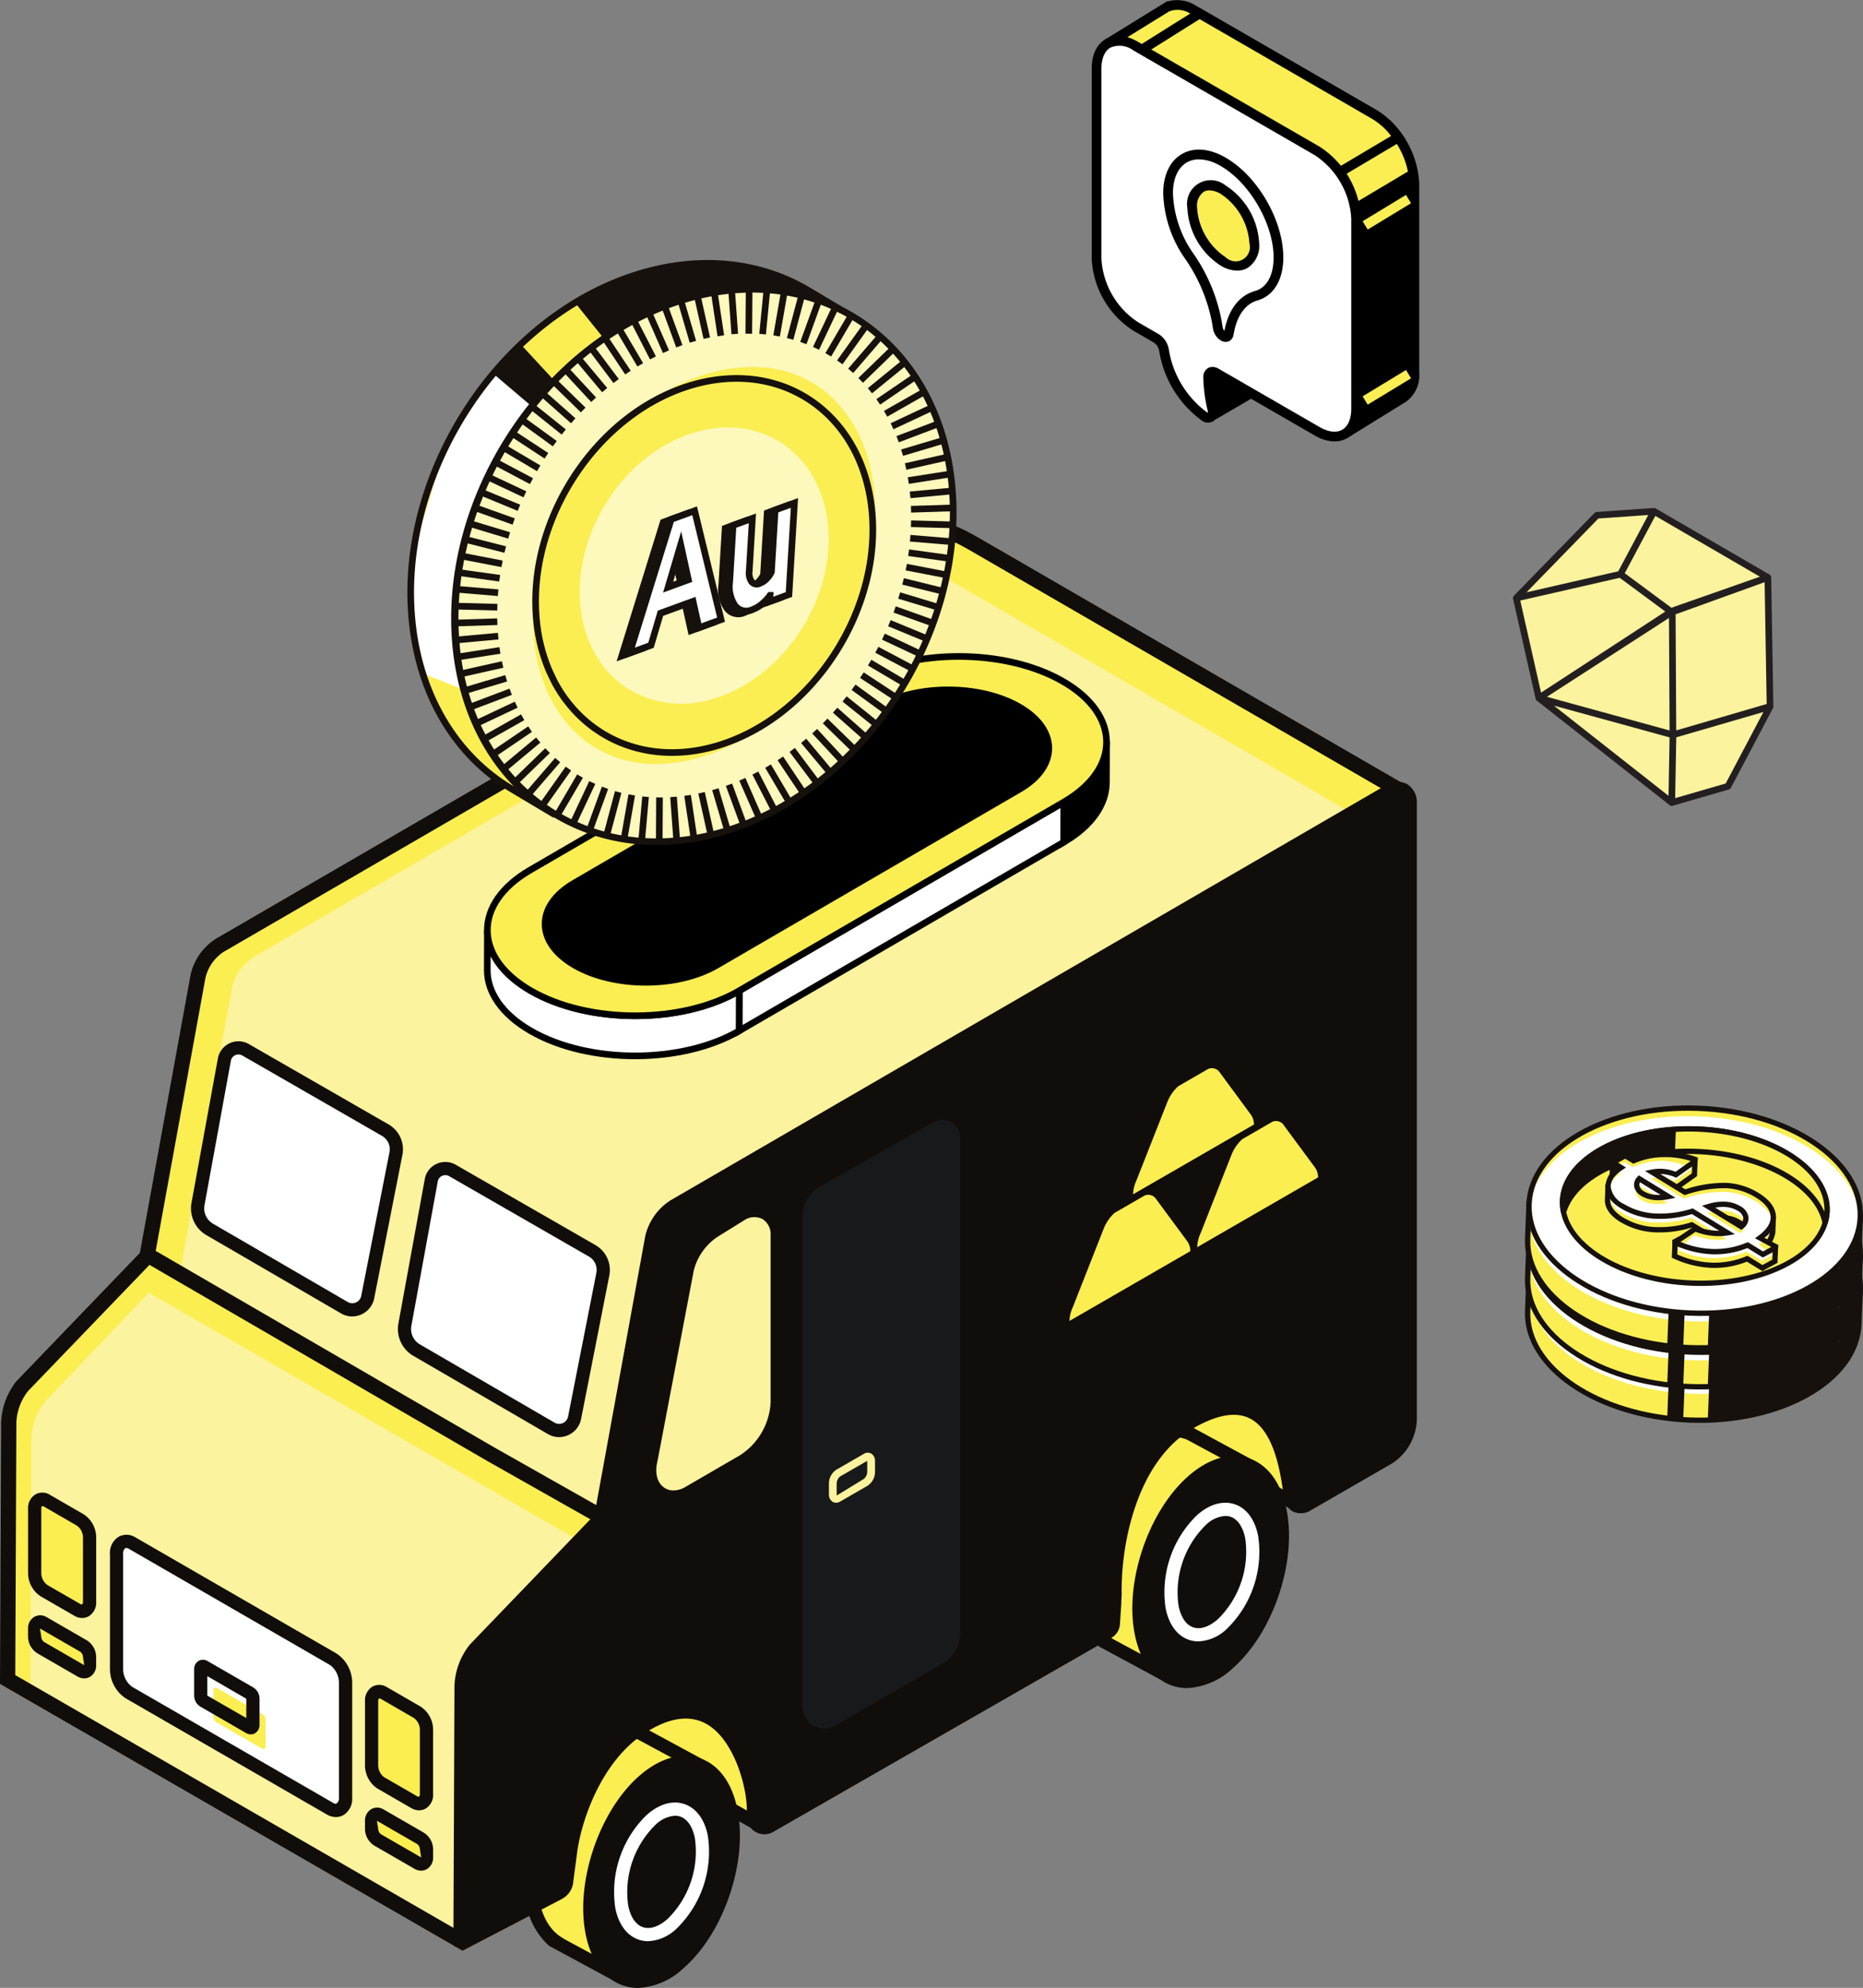 <svg id="Redeem_anytime_illustration" data-name="Redeem anytime illustration" xmlns="http://www.w3.org/2000/svg" xmlns:xlink="http://www.w3.org/1999/xlink" width="280.604" height="299.337" viewBox="0 0 280.604 299.337">
  <rect x="0" y="0" width="280.604" height="299.337" fill="#808080" stroke="none"/>
  <defs>
    <clipPath id="clip-path">
      <rect id="Rectangle_1342" data-name="Rectangle 1342" width="280.604" height="299.337" fill="none"/>
    </clipPath>
    <clipPath id="clip-path-2">
      <path id="Path_7128" data-name="Path 7128" d="M96.135,41.275C75.526,47.613,60.214,70.7,62,92.746c.964,11.877,6.7,21.067,15.01,26.02l6.592,3.932C75.3,117.743,69.56,108.555,68.594,96.675,66.805,74.633,82.117,51.543,102.726,45.2c9.5-2.922,18.5-1.78,25.613,2.462l-6.591-3.93a29.409,29.409,0,0,0-15.173-4.085,35.49,35.49,0,0,0-10.44,1.624" fill="none"/>
    </clipPath>
  </defs>
  <path id="Path_7071" data-name="Path 7071" d="M231.783,105.113l-3.4-15.059,15.694-3.589,7.727,5.716Zm-3.4-15.059,12.141-12.466,8.6-.6-5.051,9.475ZM249.126,76.99l17.148,9.965L251.8,92.181l-7.727-5.716ZM251.874,92l.1,18.651-20.193-5.543Zm14.4-5.05.329,19.43-14.627,4.271L251.874,92ZM266.6,106.4l-6.339,12-8.466,2.451.184-10.2Zm-14.8,14.452-20.009-15.74,20.193,5.543Z" fill="#fbf39d"/>
  <path id="Path_7072" data-name="Path 7072" d="M231.783,105.113l-3.4-15.059,15.694-3.589,7.727,5.716Zm-3.4-15.059,12.141-12.466,8.6-.6-5.051,9.475ZM249.126,76.99l17.148,9.965L251.8,92.181l-7.727-5.716ZM251.874,92l.1,18.651-20.193-5.543Zm14.4-5.05.329,19.43-14.627,4.271L251.874,92ZM266.6,106.4l-6.339,12-8.466,2.451.184-10.2Zm-14.8,14.452-20.009-15.74,20.193,5.543Z" fill="none" stroke="#231f20" stroke-linecap="round" stroke-linejoin="round" stroke-width="1"/>
  <path id="Path_7073" data-name="Path 7073" d="M195.2,226.532l-28.662-16.195,31.995-16.065-1.75,21.565Z" fill="#fbee50"/>
  <g id="Group_3583" data-name="Group 3583">
    <g id="Group_3582" data-name="Group 3582" clip-path="url(#clip-path)">
      <path id="Path_7074" data-name="Path 7074" d="M194.536,227.3l-30.111-17.015,35.24-17.694-1.893,23.324-1.563,10.567a1.13,1.13,0,0,1-1.673.818m-25.888-16.913,25.779,14.568,1.371-9.267,1.6-19.735Z" fill="#110d0a"/>
      <path id="Path_7075" data-name="Path 7075" d="M179.17,215.828l-.012.031c-2.457-1.025-5.518-.358-8.559,2.323-5.773,5.09-9.22,15.332-7.7,22.876.623,3.087,2,5.186,3.786,6.309l-.017.044,9.907,5.338,12.6-31.509Z" fill="#fbee50"/>
      <path id="Path_7076" data-name="Path 7076" d="M178.141,251.514a2.535,2.535,0,0,1-3.555,1.291l-9.17-4.94.057-.143a10.707,10.707,0,0,1-3.546-6.466c-1.582-7.842,2.011-18.528,8.013-23.82,2.855-2.515,5.967-3.509,8.682-2.8l.072-.159.949.475,9.634,5.216a1.46,1.46,0,0,1,.661,1.828Zm-10.356-4.631,8.28,4.462,11.854-29.65-9.145-4.919c-2.219-.929-4.9-.164-7.52,2.153-5.525,4.871-8.837,14.712-7.379,21.933.537,2.667,1.693,4.626,3.338,5.662Z" fill="#110d0a"/>
      <path id="Path_7077" data-name="Path 7077" d="M193.778,227.3c-.806-4.011-2.819-6.747-5.665-7.705s-6.1.006-9.172,2.711c-6,5.293-9.6,15.978-8.015,23.821.806,4.01,2.819,6.746,5.665,7.705a7,7,0,0,0,2.222.358,10.774,10.774,0,0,0,6.95-3.07c6-5.292,9.6-15.975,8.015-23.82" fill="#110d0a"/>
      <path id="Path_7078" data-name="Path 7078" d="M114.5,274.9,85.833,258.706l32-16.065L116.08,264.2Z" fill="#fbee50"/>
      <path id="Path_7079" data-name="Path 7079" d="M112.875,275.127,83.721,258.656l35.243-17.7-1.893,23.327-1.4,9.476a1.886,1.886,0,0,1-2.794,1.366m-24.931-16.37,25.782,14.568,1.371-9.267,1.6-19.737Z" fill="#110d0a"/>
      <path id="Path_7080" data-name="Path 7080" d="M96.462,260.972,96.45,261c-2.457-1.025-5.518-.358-8.56,2.323-5.772,5.09-9.219,15.332-7.7,22.876.622,3.087,2,5.187,3.786,6.309l-.017.044,9.907,5.338,12.6-31.509Z" fill="#fbee50"/>
      <path id="Path_7081" data-name="Path 7081" d="M95.311,296.968a2.238,2.238,0,0,1-3.141,1.14l-9.461-5.1a11.083,11.083,0,0,1-3.492-6.609c-1.579-7.845,2.016-18.528,8.016-23.82,2.837-2.5,5.919-3.5,8.64-2.813l.069-.167.991.5,8.935,4.834a2.357,2.357,0,0,1,1.068,2.948ZM85.077,292.03l8.282,4.462,11.853-29.653-9.145-4.919c-2.231-.932-4.9-.167-7.52,2.153-5.525,4.872-8.837,14.712-7.382,21.933.54,2.667,1.7,4.626,3.341,5.663Z" fill="#110d0a"/>
      <path id="Path_7082" data-name="Path 7082" d="M111.071,272.447c-.809-4.011-2.822-6.746-5.668-7.7s-6.1.006-9.172,2.712c-6,5.292-9.6,15.977-8.012,23.819.806,4.011,2.819,6.747,5.665,7.706a6.987,6.987,0,0,0,2.222.358,10.769,10.769,0,0,0,6.949-3.07c6-5.289,9.6-15.975,8.016-23.82" fill="#110d0a"/>
      <path id="Path_7083" data-name="Path 7083" d="M146.432,178.085l64.137-59.223L148.27,82.8l-1.753-1.009c-3.3-1.847-4.618-2.466-7.285-1.023l-106.15,61.58a7.623,7.623,0,0,0-3.233,4.554L22.117,189.3,3.209,208.938c-1.3,1.658,1.625,4.517,1.625,6.268L6.759,236.3l1.857,6.915-2.374,2.168.31,2.992,9-3.122.085-6.159c.69-4.819,2.27-13.955,9.505-18.478,12.916-8.073,13.562,11.868,13.942,15.8.118,1.236,1.062,1.687,2.2,1.031l14.941-8.379,1.727,1.966,32.447-2.362,51.33-46.337,4.687-2.649Z" fill="#fbee50"/>
      <path id="Path_7084" data-name="Path 7084" d="M146.816,182.531l61.207-57.562-62.3-36.059L143.971,87.9c-3.3-1.846-4.618-2.465-7.285-1.022L38.18,144.119a7.627,7.627,0,0,0-3.233,4.554l-7.732,42.39L3.592,213.384c-1.3,1.658,1.626,4.517,1.626,6.268l1.925,21.09L9,247.657l-2.373,2.167.308,2.993,9-3.122.086-6.159c.69-4.819,2.268-13.956,9.5-18.478,12.916-8.072,13.562,11.868,13.942,15.8.118,1.236,1.062,1.687,2.2,1.031L56.6,233.514l1.727,1.965,32.447-2.361,51.33-46.337,4.687-2.649Z" fill="#fbf39d"/>
      <path id="Path_7085" data-name="Path 7085" d="M5.561,249.93l-.518-5.008,2.286-2.085L5.652,236.6,3.693,215.31a5.924,5.924,0,0,0-.8-2.018c-.815-1.544-1.829-3.47-.588-5.06l18.746-19.483L28.721,146.7a8.734,8.734,0,0,1,3.789-5.342L138.658,79.781c3.216-1.744,5-.895,8.419,1.013l1.768,1.015,63.644,36.841L147.572,178.6l-.024,1.768-5.259,2.971L90.868,229.786l-33.41,2.434-1.487-1.7L41.839,238.45a2.651,2.651,0,0,1-2.6.194,2.525,2.525,0,0,1-1.3-2.118l-.084-.979c-.284-3.581-1.042-13.09-5.341-15.255-1.726-.866-4-.433-6.768,1.293-6.274,3.921-8.093,11.5-8.978,17.671l-.082,6.815Zm1.883-4.095.1.977,6.869-2.384.073-5.351c.572-4.059,2.063-14.446,10.045-19.439,3.487-2.18,6.517-2.649,9.015-1.4,5.45,2.745,6.253,12.821,6.6,17.122l.077.94a.614.614,0,0,0,.09.314,1.718,1.718,0,0,0,.394-.164l15.763-8.84,1.965,2.233,31.486-2.29,51.04-46.072,4.315-2.467.018-1.44,63.358-58.5-62.7-36.285c-3.19-1.786-4.029-2.159-6.164-1.007L33.657,143.345a6.506,6.506,0,0,0-2.7,3.838l-7.778,42.659L4.035,209.732c-.251.331.407,1.579.889,2.491a6.845,6.845,0,0,1,1.058,2.983L7.9,236.192l2,7.4Z" fill="#110d0a"/>
      <path id="Path_7086" data-name="Path 7086" d="M1.15,252.894h0l68.277,39.375L90.59,228.4l-16.666-9.423L22.313,189.02,3.4,208.661a9.453,9.453,0,0,0-2.087,5.49Z" fill="#fbee50"/>
      <path id="Path_7087" data-name="Path 7087" d="M4.556,255.264h0l64.752,37.319,17.874-60.615L22.43,194.649,6.811,211.032a9.448,9.448,0,0,0-2.088,5.49Z" fill="#fbf39d"/>
      <path id="Path_7088" data-name="Path 7088" d="M68.681,293.164,0,253.555l.171-39.41a10.553,10.553,0,0,1,2.33-6.19l19.608-20.377,52.39,30.4,17.477,9.883ZM2.3,252.235,68.78,290.572,89.2,228.932l-15.846-8.963L22.515,190.463,4.23,209.457a8.262,8.262,0,0,0-1.765,4.694Z" fill="#110d0a"/>
      <path id="Path_7089" data-name="Path 7089" d="M62.854,257.836,57.767,254.9a1.152,1.152,0,0,0-1.182-.062,1.439,1.439,0,0,0-.614,1.31v9.706a3.233,3.233,0,0,0,1.384,2.608l5.087,2.937a1.352,1.352,0,0,0,.675.2,1,1,0,0,0,.509-.136,1.44,1.44,0,0,0,.613-1.309v-9.707a3.233,3.233,0,0,0-1.385-2.608" fill="#fbee50"/>
      <path id="Path_7090" data-name="Path 7090" d="M63.117,272.591a2.369,2.369,0,0,1-1.173-.332l-5.083-2.938a4.185,4.185,0,0,1-1.885-3.468v-9.706a2.407,2.407,0,0,1,1.111-2.171,2.14,2.14,0,0,1,2.175.06l5.088,2.942a4.182,4.182,0,0,1,1.885,3.467v9.706a2.4,2.4,0,0,1-1.111,2.171,2.019,2.019,0,0,1-1.007.269M57.2,255.753c-.173,0-.236.14-.236.394v9.706a2.26,2.26,0,0,0,.887,1.748l5.09,2.938c.211.03.3-.1.3-.388v-9.706a2.256,2.256,0,0,0-.887-1.747l-5.086-2.939a.694.694,0,0,0-.072-.006" fill="#110d0a"/>
      <path id="Path_7091" data-name="Path 7091" d="M63.355,276.825l-6.087-3.515a.843.843,0,0,0-.857-.035,1,1,0,0,0-.439.9v1.2a2.018,2.018,0,0,0,.884,1.653l6.087,3.514a.95.95,0,0,0,.476.135.754.754,0,0,0,.379-.1.994.994,0,0,0,.441-.9v-1.2a2.024,2.024,0,0,0-.884-1.652" fill="#fbee50"/>
      <path id="Path_7092" data-name="Path 7092" d="M63.419,281.681a1.946,1.946,0,0,1-.98-.274l-6.08-3.51a2.993,2.993,0,0,1-1.383-2.514v-1.2a1.991,1.991,0,0,1,.941-1.768,1.834,1.834,0,0,1,1.843.036l6.092,3.518a2.993,2.993,0,0,1,1.383,2.511v1.2a1.987,1.987,0,0,1-.941,1.768,1.752,1.752,0,0,1-.875.233m-6.648-7.511.194,1.213a1.079,1.079,0,0,0,.385.794l6.087,3.512-.191-1.213a1.078,1.078,0,0,0-.385-.791Z" fill="#110d0a"/>
      <path id="Path_7093" data-name="Path 7093" d="M12.108,228.881l-5.087-2.937a1.155,1.155,0,0,0-1.182-.063,1.442,1.442,0,0,0-.614,1.311V236.9a3.233,3.233,0,0,0,1.384,2.608l5.087,2.937a1.352,1.352,0,0,0,.675.2,1,1,0,0,0,.509-.136,1.442,1.442,0,0,0,.613-1.309V231.49a3.232,3.232,0,0,0-1.385-2.609" fill="#fbee50"/>
      <path id="Path_7094" data-name="Path 7094" d="M12.372,243.634A2.319,2.319,0,0,1,11.2,243.3l-5.087-2.935A4.2,4.2,0,0,1,4.23,236.9V227.19a2.4,2.4,0,0,1,1.113-2.171,2.135,2.135,0,0,1,2.177.066l5.084,2.936a4.183,4.183,0,0,1,1.883,3.466v9.707a2.4,2.4,0,0,1-1.112,2.174,2.044,2.044,0,0,1-1,.266M6.439,226.793c-.151,0-.22.128-.22.4V236.9a2.256,2.256,0,0,0,.889,1.75l5.084,2.936c.217.045.308-.1.306-.388v-9.707a2.251,2.251,0,0,0-.888-1.747L6.524,226.8a.446.446,0,0,0-.085-.012" fill="#110d0a"/>
      <path id="Path_7095" data-name="Path 7095" d="M12.608,247.869l-6.087-3.515a.845.845,0,0,0-.857-.035,1,1,0,0,0-.44.9v1.2a2.018,2.018,0,0,0,.885,1.653l6.086,3.514a.955.955,0,0,0,.477.136.742.742,0,0,0,.379-.1.992.992,0,0,0,.441-.9v-1.205a2.021,2.021,0,0,0-.884-1.652" fill="#fbee50"/>
      <path id="Path_7096" data-name="Path 7096" d="M12.673,252.724a2,2,0,0,1-.967-.263l-6.1-3.521a2.991,2.991,0,0,1-1.381-2.512v-1.2a1.981,1.981,0,0,1,.938-1.765,1.839,1.839,0,0,1,1.846.03l6.092,3.518a3,3,0,0,1,1.381,2.512v1.206a1.989,1.989,0,0,1-.94,1.768,1.784,1.784,0,0,1-.874.23m-6.649-7.511.195,1.215a1.075,1.075,0,0,0,.385.792l6.089,3.515L12.5,249.52a1.068,1.068,0,0,0-.39-.792Z" fill="#110d0a"/>
      <path id="Path_7097" data-name="Path 7097" d="M50.209,249.854,19.9,232.352a1.508,1.508,0,0,0-1.539-.085,1.887,1.887,0,0,0-.8,1.717v17.4a4.3,4.3,0,0,0,1.842,3.474l30.314,17.5a1.78,1.78,0,0,0,.882.259,1.283,1.283,0,0,0,.656-.176,1.887,1.887,0,0,0,.8-1.717V253.327a4.3,4.3,0,0,0-1.842-3.473" fill="#fff"/>
      <path id="Path_7098" data-name="Path 7098" d="M39.592,258.175l-6.917-3.993a.342.342,0,0,0-.35-.02.429.429,0,0,0-.183.392v3.969a.983.983,0,0,0,.42.792l6.917,3.994a.406.406,0,0,0,.2.059.3.3,0,0,0,.15-.04.43.43,0,0,0,.182-.392v-3.969a.983.983,0,0,0-.42-.792" fill="#faee52"/>
      <path id="Path_7099" data-name="Path 7099" d="M37.768,261.159a1.4,1.4,0,0,1-.7-.2l-6.911-3.99a1.979,1.979,0,0,1-.917-1.652v-3.969A1.425,1.425,0,0,1,29.9,250.1a1.359,1.359,0,0,1,1.357.015l6.917,3.993a1.981,1.981,0,0,1,.916,1.652v3.968a1.41,1.41,0,0,1-.686,1.258l-.23.128Zm-6.543-8.768v2.929L37.1,258.7V255.79Z" fill="#110d0a"/>
      <path id="Path_7100" data-name="Path 7100" d="M50.6,273.609a2.747,2.747,0,0,1-1.38-.394L18.9,255.711a5.29,5.29,0,0,1-2.338-4.333V233.984a2.837,2.837,0,0,1,1.3-2.576,2.479,2.479,0,0,1,2.528.08l30.318,17.507a5.3,5.3,0,0,1,2.338,4.333v17.393a2.84,2.84,0,0,1-1.3,2.578,2.279,2.279,0,0,1-1.153.31m-31.579-40.52a.339.339,0,0,0-.167.041,1.023,1.023,0,0,0-.3.854v17.394a3.318,3.318,0,0,0,1.342,2.613l30.315,17.5a.812.812,0,0,0,.386.125.871.871,0,0,0,.46-.9V253.328a3.328,3.328,0,0,0-1.341-2.613L19.4,233.211a.836.836,0,0,0-.381-.122" fill="#110d0a"/>
      <path id="Path_7101" data-name="Path 7101" d="M211.942,118.07a3.225,3.225,0,0,0-3.276.212l-107.68,62.465a8.753,8.753,0,0,0-3.79,5.34l-7.669,42.049L70.784,247.617a10.548,10.548,0,0,0-2.333,6.194l-.161,39.127,1.373.792.585-.3,14.438-7.516a3.254,3.254,0,0,0,1.675-2.7l.591-4.468c.67-4.662,3.617-13.69,10.432-17.949,3.575-2.239,6.669-2.615,9.171-1.119,4.22,2.52,6.123,10.055,5.914,13.3v.576a2.655,2.655,0,0,0,3.972,2.3l50.97-29.24a2.53,2.53,0,0,0,1.272-2.028l.209-3.139c-.006-.254.006-.472.021-.7.018-.28.036-.576.03-.946-.1-6.839,2.078-19.759,10.877-24.785,3.467-1.977,6.271-2.479,8.35-1.469,3.694,1.788,4.632,7.976,5.083,10.948.083.543.149.985.215,1.3a2.521,2.521,0,0,0,1.406,1.867,2.829,2.829,0,0,0,2.6-.266l12.174-7.021a8.19,8.19,0,0,0,3.753-6.5V121.012a3.238,3.238,0,0,0-1.457-2.942" fill="#110d0a"/>
      <path id="Path_7102" data-name="Path 7102" d="M58.035,170.178l-21.044-12.1a2.153,2.153,0,0,0-3.195,1.478L29.82,181.3a3.665,3.665,0,0,0,1.754,3.816l20.289,11.791a2.355,2.355,0,0,0,1.191.326,2.379,2.379,0,0,0,.978-.213,2.344,2.344,0,0,0,1.35-1.7l4.253-21.62a3.322,3.322,0,0,0-1.6-3.522" fill="#fff"/>
      <path id="Path_7103" data-name="Path 7103" d="M53.053,198.23a3.355,3.355,0,0,1-1.694-.466L31.074,185.977a4.667,4.667,0,0,1-2.232-4.856l3.974-21.745a3.149,3.149,0,0,1,4.668-2.162l21.046,12.1a4.319,4.319,0,0,1,2.082,4.573l-4.253,21.622a3.386,3.386,0,0,1-3.306,2.717M35.915,158.779a1.164,1.164,0,0,0-.49.11,1.138,1.138,0,0,0-.652.846L30.8,181.479a2.671,2.671,0,0,0,1.277,2.78l20.288,11.788a1.338,1.338,0,0,0,1.26.069,1.354,1.354,0,0,0,.786-.989l4.25-21.619a2.328,2.328,0,0,0-1.12-2.469L36.5,158.937a1.181,1.181,0,0,0-.581-.158" fill="#110d0a"/>
      <path id="Path_7104" data-name="Path 7104" d="M89.2,188.346l-21.044-12.1a2.154,2.154,0,0,0-3.2,1.477l-3.975,21.746a3.667,3.667,0,0,0,1.754,3.816l20.29,11.791a2.349,2.349,0,0,0,1.19.326,2.379,2.379,0,0,0,.978-.213,2.346,2.346,0,0,0,1.35-1.7l4.253-21.62a3.322,3.322,0,0,0-1.6-3.522" fill="#fff"/>
      <path id="Path_7105" data-name="Path 7105" d="M84.216,216.4a3.371,3.371,0,0,1-1.687-.461l-20.293-11.79a4.674,4.674,0,0,1-2.231-4.856l3.975-21.748a3.105,3.105,0,0,1,1.777-2.29,3.137,3.137,0,0,1,2.894.134l21.043,12.1a4.32,4.32,0,0,1,2.081,4.573L87.52,213.679a3.391,3.391,0,0,1-3.3,2.719M67.08,176.949a1.16,1.16,0,0,0-.49.11,1.126,1.126,0,0,0-.656.843l-3.976,21.747a2.679,2.679,0,0,0,1.279,2.781l20.287,11.787a1.376,1.376,0,0,0,2.042-.92l4.256-21.622a2.327,2.327,0,0,0-1.12-2.467l-21.045-12.1a1.137,1.137,0,0,0-.577-.161" fill="#110d0a"/>
      <path id="Path_7106" data-name="Path 7106" d="M101.437,224.431a2.421,2.421,0,0,1-1.49-.493c-1.016-.77-1.356-2.273-.9-4.017l5.447-28.607a8.631,8.631,0,0,1,3.727-5.167l3.867-2.4a2.737,2.737,0,0,1,2.76-.188,2.707,2.707,0,0,1,1.222,2.455v25.122a10.066,10.066,0,0,1-4.624,8l-8.2,4.76a3.629,3.629,0,0,1-1.8.535" fill="#fbf39d"/>
      <path id="Path_7107" data-name="Path 7107" d="M124.182,260.268a3.344,3.344,0,0,1-3.333-3.336v-73.76a5.152,5.152,0,0,1,2.6-4.467l17.113-9.724a2.737,2.737,0,0,1,4.091,2.38v74.476a5.405,5.405,0,0,1-2.688,4.662l-16.118,9.318a3.32,3.32,0,0,1-1.666.451" fill="#18191b"/>
      <path id="Path_7108" data-name="Path 7108" d="M125.925,226.28a.984.984,0,0,1-.5-.133,1.279,1.279,0,0,1-.573-1.163v-1.609a2.519,2.519,0,0,1,1.108-2.064l4.146-2.393a1.09,1.09,0,0,1,1.115-.044,1.283,1.283,0,0,1,.574,1.165v1.609a2.521,2.521,0,0,1-1.107,2.064l-4.146,2.393a1.218,1.218,0,0,1-.616.175m4.7-6.311-4.083,2.351a1.407,1.407,0,0,0-.524,1.055v1.609a.467.467,0,0,0,.03.189L130.1,222.7a1.4,1.4,0,0,0,.522-1.054v-1.609a.508.508,0,0,0,0-.07" fill="#fbf39d"/>
      <path id="Path_7109" data-name="Path 7109" d="M97.62,292.3a4.426,4.426,0,0,1-1.412-.23c-1.78-.6-3.035-2.281-3.527-4.733a16.155,16.155,0,0,1,4.727-14.049c1.876-1.654,3.889-2.239,5.672-1.636s3.031,2.278,3.527,4.73a16.167,16.167,0,0,1-4.728,14.052A6.59,6.59,0,0,1,97.62,292.3m4.053-18.889a4.67,4.67,0,0,0-2.95,1.371,14.207,14.207,0,0,0-4.1,12.161c.349,1.729,1.135,2.879,2.213,3.243s2.4-.078,3.724-1.245a14.215,14.215,0,0,0,4.1-12.164c-.35-1.729-1.136-2.879-2.214-3.244a2.477,2.477,0,0,0-.773-.122" fill="#fff"/>
      <path id="Path_7110" data-name="Path 7110" d="M180.506,247.158a4.448,4.448,0,0,1-1.409-.23c-1.78-.6-3.031-2.282-3.527-4.734a16.159,16.159,0,0,1,4.727-14.051c1.876-1.652,3.889-2.228,5.672-1.637s3.031,2.282,3.527,4.734a16.163,16.163,0,0,1-4.728,14.051,6.587,6.587,0,0,1-4.262,1.867m4.053-18.89a4.678,4.678,0,0,0-2.948,1.368,14.213,14.213,0,0,0-4.094,12.164c.349,1.729,1.135,2.879,2.213,3.243s2.4-.08,3.724-1.245a14.217,14.217,0,0,0,4.1-12.164c-.35-1.729-1.135-2.879-2.216-3.243a2.459,2.459,0,0,0-.774-.123" fill="#fff"/>
      <path id="Path_7111" data-name="Path 7111" d="M167.875,182.635a6.454,6.454,0,0,0-1.625,2.344l-4.644,11.8a5.38,5.38,0,0,0-.522,2.127l18.208-10.512a2.621,2.621,0,0,0-.58-1.643l-4.383-5.932-.331-.45a1.421,1.421,0,0,0-1.59-.35Z" fill="#fbee50"/>
      <path id="Path_7112" data-name="Path 7112" d="M177.459,163.568a6.419,6.419,0,0,0-1.625,2.344l-4.65,11.8a5.473,5.473,0,0,0-.522,2.128l18.208-10.513a2.58,2.58,0,0,0-.58-1.643l-4.377-5.936-.331-.449a1.429,1.429,0,0,0-1.59-.35Z" fill="#fbee50"/>
      <path id="Path_7113" data-name="Path 7113" d="M187.113,171.528a6.454,6.454,0,0,0-1.625,2.344l-4.644,11.8a5.38,5.38,0,0,0-.522,2.127l18.208-10.512a2.621,2.621,0,0,0-.58-1.643l-4.383-5.932-.331-.45a1.421,1.421,0,0,0-1.59-.35Z" fill="#fbee50"/>
      <path id="Path_7114" data-name="Path 7114" d="M166.669,111.763l-.017,6.036c-.009,3.268-2.158,6.531-6.452,9.026l.017-6.036c4.294-2.5,6.443-5.758,6.452-9.026"/>
      <path id="Path_7115" data-name="Path 7115" d="M166.669,111.763l-.017,6.036c-.009,3.268-2.158,6.531-6.452,9.026l.017-6.036C164.511,118.294,166.66,115.031,166.669,111.763Z" fill="none" stroke="#000" stroke-miterlimit="10" stroke-width="1"/>
      <path id="Path_7116" data-name="Path 7116" d="M160.217,120.789l-.017,6.036-48.876,28.4.017-6.036Z" fill="#fff"/>
      <path id="Path_7117" data-name="Path 7117" d="M160.217,120.789l-.017,6.036-48.876,28.4.017-6.036Z" fill="none" stroke="#000" stroke-miterlimit="10" stroke-width="1"/>
      <path id="Path_7118" data-name="Path 7118" d="M73.394,146.076l.017-6.036c-.009,3.312,2.175,6.628,6.547,9.153,8.7,5.022,22.751,5.017,31.384,0l-.017,6.036c-8.633,5.016-22.685,5.022-31.384,0-4.373-2.525-6.556-5.841-6.547-9.153" fill="#fff"/>
      <path id="Path_7119" data-name="Path 7119" d="M73.394,146.076l.017-6.036c-.009,3.312,2.175,6.628,6.547,9.153,8.7,5.022,22.751,5.017,31.384,0l-.017,6.036c-8.633,5.016-22.685,5.022-31.384,0C75.568,152.7,73.385,149.388,73.394,146.076Z" fill="none" stroke="#000" stroke-miterlimit="10" stroke-width="1"/>
      <path id="Path_7120" data-name="Path 7120" d="M160.115,102.61c8.7,5.022,8.745,13.156.1,18.178l-48.876,28.4c-8.633,5.017-22.685,5.022-31.384,0s-8.735-13.161-.1-18.178l48.876-28.4c8.642-5.022,22.694-5.017,31.383,0" fill="#faee52"/>
      <path id="Path_7121" data-name="Path 7121" d="M160.115,102.61c8.7,5.022,8.745,13.156.1,18.178l-48.876,28.4c-8.633,5.017-22.685,5.022-31.384,0s-8.735-13.161-.1-18.178l48.876-28.4C137.374,97.588,151.426,97.593,160.115,102.61Z" fill="none" stroke="#000" stroke-miterlimit="10" stroke-width="1"/>
      <path id="Path_7122" data-name="Path 7122" d="M153.506,106.444c5.928,3.423,5.95,8.964.07,12.381l-45.635,26.52c-5.89,3.423-15.446,3.423-21.375,0s-5.959-8.958-.069-12.381l45.635-26.52c5.88-3.417,15.455-3.417,21.374,0"/>
      <path id="Path_7123" data-name="Path 7123" d="M153.506,106.444c5.928,3.423,5.95,8.964.07,12.381l-45.635,26.52c-5.89,3.423-15.446,3.423-21.375,0s-5.959-8.958-.069-12.381l45.635-26.52C138.012,103.027,147.587,103.027,153.506,106.444Z" fill="none" stroke="#000" stroke-miterlimit="10" stroke-width="1"/>
      <path id="Path_7124" data-name="Path 7124" d="M83.65,122.7l-6.594-3.929C68.745,113.818,63,104.631,62.03,92.755c-1.805-22.04,13.486-45.134,34.085-51.479,9.5-2.925,18.5-1.787,25.609,2.452l6.592,3.926c-7.113-4.238-16.109-5.377-25.609-2.451-20.6,6.345-35.89,29.439-34.085,51.479.973,11.876,6.714,21.061,15.026,26.013" fill="#faee52"/>
    </g>
  </g>
  <g id="Group_3585" data-name="Group 3585">
    <g id="Group_3584" data-name="Group 3584" clip-path="url(#clip-path-2)">
      <path id="Path_7125" data-name="Path 7125" d="M57.545,98.972,71.271,53.1,84.6,65.221,70.076,103.956Z" fill="#fff"/>
      <path id="Path_7126" data-name="Path 7126" d="M71.888,54.218,68.367,40.963,85.072,59.03l-5.153,2.015Z" fill="#16110d"/>
      <path id="Path_7127" data-name="Path 7127" d="M92.272,52.626l-10.65-13.27,34.447-9.129,15.12,31.437Z" fill="#16110d"/>
    </g>
  </g>
  <g id="Group_3587" data-name="Group 3587">
    <g id="Group_3586" data-name="Group 3586" clip-path="url(#clip-path)">
      <path id="Path_7129" data-name="Path 7129" d="M83.607,122.7l-6.592-3.932C68.705,113.813,62.968,104.623,62,92.745,60.214,70.7,75.526,47.613,96.135,41.274c9.5-2.922,18.5-1.78,25.614,2.462l6.59,3.929c-7.111-4.241-16.109-5.384-25.613-2.461C82.117,51.542,66.805,74.633,68.594,96.675,69.56,108.555,75.3,117.743,83.607,122.7Z" fill="none" stroke="#16110d" stroke-miterlimit="10" stroke-width="1"/>
      <path id="Path_7130" data-name="Path 7130" d="M72.151,109.795c.16.337.324.665.5.991.222.43.452.848.695,1.26q.225.4.468.786c.262.426.537.846.818,1.25.179.266.361.523.549.778.048.063.1.126.139.192.194.252.387.5.587.754a1.891,1.891,0,0,0,.121.15c.228.283.454.56.691.829a28.077,28.077,0,0,0,2.424,2.479c.287.257.571.508.869.757.579.492,1.189.962,1.809,1.4.31.215.628.428.944.64.208.139.429.283.649.412l.321.19c7.111,4.241,16.108,5.383,25.606,2.455,20.6-6.346,35.891-29.438,34.085-51.48-.993-12.117-6.957-21.434-15.54-26.309-.2-.112-.391-.223-.59-.326s-.394-.211-.6-.308a27.482,27.482,0,0,0-3.744-1.575c-.178-.056-.354-.12-.535-.174a29.808,29.808,0,0,0-5.588-1.194c-.2-.017-.409-.039-.616-.062-.031-.007-.066-.006-.1-.011-.218-.017-.429-.037-.645-.049-.236-.016-.476-.031-.712-.04a29.078,29.078,0,0,0-2.908,0c-.242.008-.488.023-.733.038s-.491.032-.741.056-.5.043-.747.073a34.777,34.777,0,0,0-3.455.55c-.245.05-.489.107-.734.166-.274.063-.556.129-.831.2-.309.078-.622.165-.934.253-.295.08-.594.167-.889.261-20.6,6.346-35.891,29.438-34.086,51.48a37.728,37.728,0,0,0,2.933,12.016c.165.378.337.759.516,1.122" fill="#faee52"/>
      <path id="Path_7131" data-name="Path 7131" d="M113.343,55.253c.284,0,.565.007.835.022l.126.007.076,0,.121.008.36.022.027,0,.041,0,.181.014q.28.03.558.056a18.082,18.082,0,0,1,3.234.7l.13.043.292.1a15.687,15.687,0,0,1,2.03.855l.163.086c.122.064.245.129.382.2l.044.025.235.131c5.442,3.122,8.923,9.317,9.554,17.007,1.36,16.612-10.5,34.654-25.91,39.4a23.7,23.7,0,0,1-6.976,1.108,17.571,17.571,0,0,1-9.151-2.438l-.3-.179-.111-.073-.061-.039c-.24-.161-.481-.323-.716-.485-.3-.209-.6-.445-.9-.7l-.045-.039-.046-.038c-.173-.144-.338-.289-.519-.453a16.507,16.507,0,0,1-1.433-1.468c-.108-.124-.212-.252-.317-.381l-.2-.246c-.089-.112-.177-.224-.271-.346-.069-.1-.141-.194-.215-.291s-.126-.177-.186-.266l-.064-.1-.065-.094c-.141-.2-.29-.429-.441-.674l-.018-.029-.019-.031c-.075-.121-.148-.244-.218-.367l-.076-.134-.079-.131c-.1-.169-.208-.361-.342-.62-.105-.2-.206-.405-.306-.614l-.039-.081-.039-.081c-.094-.19-.184-.391-.272-.589A25.914,25.914,0,0,1,80.4,95.847l0-.043,0-.044c-1.363-16.612,10.5-34.653,25.9-39.4l.072-.022.071-.023c.123-.039.241-.07.368-.106l.122-.034c.218-.062.436-.122.659-.179.127-.033.255-.062.384-.092l.218-.051.05-.012.049-.012c.123-.03.244-.057.36-.081a23.207,23.207,0,0,1,2.3-.365l.03,0,.069-.008.161-.015.407-.038c.094-.008.187-.013.277-.019L112,55.3c.089-.005.177-.012.252-.015l.107,0,.106,0c.3-.015.6-.022.879-.022m0-12q-.723,0-1.454.036c-.243.007-.49.024-.738.039s-.493.031-.746.056-.5.043-.752.073q-1.753.189-3.482.553c-.245.052-.49.107-.739.168-.28.066-.56.129-.838.2-.31.08-.626.167-.941.256s-.6.167-.895.263C82.015,51.285,66.614,74.541,68.435,96.74a37.976,37.976,0,0,0,2.952,12.1c.168.379.341.763.522,1.128.162.34.327.67.5,1,.224.433.456.854.706,1.269.151.266.308.531.47.791.264.43.541.853.824,1.259.179.267.363.526.553.782.049.064.1.128.14.194.195.254.39.508.592.759a1.621,1.621,0,0,0,.122.152c.229.283.458.564.694.835a28.216,28.216,0,0,0,2.442,2.5c.29.262.576.513.876.763.582.5,1.193.971,1.82,1.41.314.217.633.431.953.646.215.139.433.285.654.414l.323.192a29.61,29.61,0,0,0,15.271,4.115,35.615,35.615,0,0,0,10.518-1.643c20.746-6.391,36.145-29.648,34.328-51.847-1-12.2-7.006-21.588-15.65-26.5-.2-.11-.393-.223-.6-.326s-.4-.209-.6-.312a27.407,27.407,0,0,0-3.772-1.586c-.179-.057-.36-.12-.539-.176a30.042,30.042,0,0,0-5.628-1.2c-.2-.017-.411-.04-.62-.062-.032-.007-.066-.006-.1-.012-.22-.016-.433-.037-.651-.048s-.476-.033-.717-.041q-.735-.039-1.476-.039" fill="#fdf8bb"/>
      <path id="Path_7132" data-name="Path 7132" d="M72.151,109.795c.16.337.324.665.5.991.222.43.452.848.695,1.26q.225.4.468.786c.262.426.537.846.818,1.25.179.266.361.523.549.778.048.063.1.126.139.192.194.252.387.5.587.754a1.891,1.891,0,0,0,.121.15c.228.283.454.56.691.829a28.077,28.077,0,0,0,2.424,2.479c.287.257.571.508.869.757.579.492,1.189.962,1.809,1.4.31.215.628.428.944.64.208.139.429.283.649.412l.321.19c7.111,4.241,16.108,5.383,25.606,2.455,20.6-6.346,35.891-29.438,34.085-51.48-.993-12.117-6.957-21.434-15.54-26.309-.2-.112-.391-.223-.59-.326s-.394-.211-.6-.308a27.482,27.482,0,0,0-3.744-1.575c-.178-.056-.354-.12-.535-.174a29.808,29.808,0,0,0-5.588-1.194c-.2-.017-.409-.039-.616-.062-.031-.007-.066-.006-.1-.011-.218-.017-.429-.037-.645-.049-.236-.016-.476-.031-.712-.04a29.078,29.078,0,0,0-2.908,0c-.242.008-.488.023-.733.038s-.491.032-.741.056-.5.043-.747.073a34.777,34.777,0,0,0-3.455.55c-.245.05-.489.107-.734.166-.274.063-.556.129-.831.2-.309.078-.622.165-.934.253-.295.08-.594.167-.889.261-20.6,6.346-35.891,29.438-34.086,51.48a37.728,37.728,0,0,0,2.933,12.016C71.8,109.051,71.972,109.432,72.151,109.795Z" fill="none" stroke="#16110d" stroke-miterlimit="10" stroke-width="1"/>
      <line id="Line_2860" data-name="Line 2860" y1="3.151" x2="5.57" transform="translate(73.158 107.999)" fill="none" stroke="#16110d" stroke-miterlimit="10" stroke-width="1"/>
      <line id="Line_2861" data-name="Line 2861" y1="3.595" x2="5.294" transform="translate(74.547 109.788)" fill="none" stroke="#16110d" stroke-miterlimit="10" stroke-width="1"/>
      <line id="Line_2862" data-name="Line 2862" y1="4.097" x2="4.916" transform="translate(76.151 111.434)" fill="none" stroke="#16110d" stroke-miterlimit="10" stroke-width="1"/>
      <line id="Line_2863" data-name="Line 2863" y1="4.459" x2="4.59" transform="translate(77.882 113.025)" fill="none" stroke="#16110d" stroke-miterlimit="10" stroke-width="1"/>
      <line id="Line_2864" data-name="Line 2864" y1="4.844" x2="4.182" transform="translate(79.815 114.451)" fill="none" stroke="#16110d" stroke-miterlimit="10" stroke-width="1"/>
      <line id="Line_2865" data-name="Line 2865" y1="5.225" x2="3.694" transform="translate(81.918 115.727)" fill="none" stroke="#16110d" stroke-miterlimit="10" stroke-width="1"/>
      <line id="Line_2866" data-name="Line 2866" y1="5.524" x2="3.23" transform="translate(84.137 116.863)" fill="none" stroke="#16110d" stroke-miterlimit="10" stroke-width="1"/>
      <line id="Line_2867" data-name="Line 2867" y1="5.791" x2="2.723" transform="translate(86.485 117.831)" fill="none" stroke="#16110d" stroke-miterlimit="10" stroke-width="1"/>
      <line id="Line_2868" data-name="Line 2868" y1="6.013" x2="2.189" transform="translate(88.939 118.626)" fill="none" stroke="#16110d" stroke-miterlimit="10" stroke-width="1"/>
      <line id="Line_2869" data-name="Line 2869" y1="6.184" x2="1.645" transform="translate(91.467 119.257)" fill="none" stroke="#16110d" stroke-miterlimit="10" stroke-width="1"/>
      <line id="Line_2870" data-name="Line 2870" y1="6.304" x2="1.1" transform="translate(94.053 119.7)" fill="none" stroke="#16110d" stroke-miterlimit="10" stroke-width="1"/>
      <line id="Line_2871" data-name="Line 2871" y1="6.375" x2="0.562" transform="translate(96.669 119.97)" fill="none" stroke="#16110d" stroke-miterlimit="10" stroke-width="1"/>
      <line id="Line_2872" data-name="Line 2872" y1="6.399" x2="0.038" transform="translate(99.296 120.073)" fill="none" stroke="#16110d" stroke-miterlimit="10" stroke-width="1"/>
      <line id="Line_2873" data-name="Line 2873" x1="0.465" y1="6.383" transform="translate(101.448 119.996)" fill="none" stroke="#16110d" stroke-miterlimit="10" stroke-width="1"/>
      <line id="Line_2874" data-name="Line 2874" x1="0.943" y1="6.329" transform="translate(103.563 119.767)" fill="none" stroke="#16110d" stroke-miterlimit="10" stroke-width="1"/>
      <line id="Line_2875" data-name="Line 2875" x1="1.391" y1="6.246" transform="translate(105.665 119.371)" fill="none" stroke="#16110d" stroke-miterlimit="10" stroke-width="1"/>
      <line id="Line_2876" data-name="Line 2876" x1="1.811" y1="6.137" transform="translate(107.747 118.832)" fill="none" stroke="#16110d" stroke-miterlimit="10" stroke-width="1"/>
      <line id="Line_2877" data-name="Line 2877" x1="2.204" y1="6.007" transform="translate(109.8 118.159)" fill="none" stroke="#16110d" stroke-miterlimit="10" stroke-width="1"/>
      <line id="Line_2878" data-name="Line 2878" x1="2.574" y1="5.859" transform="translate(111.808 117.341)" fill="none" stroke="#16110d" stroke-miterlimit="10" stroke-width="1"/>
      <line id="Line_2879" data-name="Line 2879" x1="2.923" y1="5.693" transform="translate(113.771 116.405)" fill="none" stroke="#16110d" stroke-miterlimit="10" stroke-width="1"/>
      <line id="Line_2880" data-name="Line 2880" x1="3.25" y1="5.512" transform="translate(115.684 115.358)" fill="none" stroke="#16110d" stroke-miterlimit="10" stroke-width="1"/>
      <line id="Line_2881" data-name="Line 2881" x1="3.556" y1="5.32" transform="translate(117.535 114.194)" fill="none" stroke="#16110d" stroke-miterlimit="10" stroke-width="1"/>
      <line id="Line_2882" data-name="Line 2882" x1="3.839" y1="5.12" transform="translate(119.323 112.92)" fill="none" stroke="#16110d" stroke-miterlimit="10" stroke-width="1"/>
      <line id="Line_2883" data-name="Line 2883" x1="4.105" y1="4.909" transform="translate(121.046 111.556)" fill="none" stroke="#16110d" stroke-miterlimit="10" stroke-width="1"/>
      <line id="Line_2884" data-name="Line 2884" x1="4.352" y1="4.692" transform="translate(122.702 110.103)" fill="none" stroke="#16110d" stroke-miterlimit="10" stroke-width="1"/>
      <line id="Line_2885" data-name="Line 2885" x1="4.581" y1="4.468" transform="translate(124.282 108.561)" fill="none" stroke="#16110d" stroke-miterlimit="10" stroke-width="1"/>
      <line id="Line_2886" data-name="Line 2886" x1="4.794" y1="4.238" transform="translate(125.783 106.938)" fill="none" stroke="#16110d" stroke-miterlimit="10" stroke-width="1"/>
      <line id="Line_2887" data-name="Line 2887" x1="4.993" y1="4.003" transform="translate(127.208 105.244)" fill="none" stroke="#16110d" stroke-miterlimit="10" stroke-width="1"/>
      <line id="Line_2888" data-name="Line 2888" x1="5.177" y1="3.76" transform="translate(128.557 103.486)" fill="none" stroke="#16110d" stroke-miterlimit="10" stroke-width="1"/>
      <line id="Line_2889" data-name="Line 2889" x1="5.35" y1="3.511" transform="translate(129.816 101.663)" fill="none" stroke="#16110d" stroke-miterlimit="10" stroke-width="1"/>
      <line id="Line_2890" data-name="Line 2890" x1="5.509" y1="3.256" transform="translate(130.985 99.778)" fill="none" stroke="#16110d" stroke-miterlimit="10" stroke-width="1"/>
      <line id="Line_2891" data-name="Line 2891" x1="5.656" y1="2.992" transform="translate(132.068 97.844)" fill="none" stroke="#16110d" stroke-miterlimit="10" stroke-width="1"/>
      <line id="Line_2892" data-name="Line 2892" x1="5.792" y1="2.721" transform="translate(133.059 95.862)" fill="none" stroke="#16110d" stroke-miterlimit="10" stroke-width="1"/>
      <line id="Line_2893" data-name="Line 2893" x1="5.915" y1="2.441" transform="translate(133.958 93.838)" fill="none" stroke="#16110d" stroke-miterlimit="10" stroke-width="1"/>
      <line id="Line_2894" data-name="Line 2894" x1="6.027" y1="2.151" transform="translate(134.746 91.77)" fill="none" stroke="#16110d" stroke-miterlimit="10" stroke-width="1"/>
      <line id="Line_2895" data-name="Line 2895" x1="6.126" y1="1.85" transform="translate(135.436 89.671)" fill="none" stroke="#16110d" stroke-miterlimit="10" stroke-width="1"/>
      <line id="Line_2896" data-name="Line 2896" x1="6.212" y1="1.537" transform="translate(136.021 87.546)" fill="none" stroke="#16110d" stroke-miterlimit="10" stroke-width="1"/>
      <line id="Line_2897" data-name="Line 2897" x1="6.283" y1="1.214" transform="translate(136.502 85.396)" fill="none" stroke="#16110d" stroke-miterlimit="10" stroke-width="1"/>
      <line id="Line_2898" data-name="Line 2898" x1="6.338" y1="0.877" transform="translate(136.856 83.227)" fill="none" stroke="#16110d" stroke-miterlimit="10" stroke-width="1"/>
      <line id="Line_2899" data-name="Line 2899" x1="6.378" y1="0.529" transform="translate(137.093 81.047)" fill="none" stroke="#16110d" stroke-miterlimit="10" stroke-width="1"/>
      <line id="Line_2900" data-name="Line 2900" x1="6.397" y1="0.168" transform="translate(137.215 78.865)" fill="none" stroke="#16110d" stroke-miterlimit="10" stroke-width="1"/>
      <line id="Line_2901" data-name="Line 2901" x1="6.396" y2="0.203" transform="translate(137.216 76.479)" fill="none" stroke="#16110d" stroke-miterlimit="10" stroke-width="1"/>
      <line id="Line_2902" data-name="Line 2902" x1="6.372" y2="0.587" transform="translate(137.077 73.925)" fill="none" stroke="#16110d" stroke-miterlimit="10" stroke-width="1"/>
      <line id="Line_2903" data-name="Line 2903" x1="6.323" y2="0.985" transform="translate(136.807 71.376)" fill="none" stroke="#16110d" stroke-miterlimit="10" stroke-width="1"/>
      <line id="Line_2904" data-name="Line 2904" x1="6.245" y2="1.399" transform="translate(136.404 68.844)" fill="none" stroke="#16110d" stroke-miterlimit="10" stroke-width="1"/>
      <line id="Line_2905" data-name="Line 2905" x1="6.133" y2="1.826" transform="translate(135.868 66.338)" fill="none" stroke="#16110d" stroke-miterlimit="10" stroke-width="1"/>
      <line id="Line_2906" data-name="Line 2906" x1="5.985" y2="2.265" transform="translate(135.196 63.872)" fill="none" stroke="#16110d" stroke-miterlimit="10" stroke-width="1"/>
      <line id="Line_2907" data-name="Line 2907" x1="5.796" y2="2.712" transform="translate(134.361 61.471)" fill="none" stroke="#16110d" stroke-miterlimit="10" stroke-width="1"/>
      <line id="Line_2908" data-name="Line 2908" x1="5.564" y2="3.162" transform="translate(133.388 59.144)" fill="none" stroke="#16110d" stroke-miterlimit="10" stroke-width="1"/>
      <line id="Line_2909" data-name="Line 2909" x1="5.287" y2="3.606" transform="translate(132.281 56.909)" fill="none" stroke="#16110d" stroke-miterlimit="10" stroke-width="1"/>
      <line id="Line_2910" data-name="Line 2910" x1="4.963" y2="4.04" transform="translate(131.024 54.798)" fill="none" stroke="#16110d" stroke-miterlimit="10" stroke-width="1"/>
      <line id="Line_2911" data-name="Line 2911" x1="4.593" y2="4.457" transform="translate(129.634 52.822)" fill="none" stroke="#16110d" stroke-miterlimit="10" stroke-width="1"/>
      <line id="Line_2912" data-name="Line 2912" x1="4.179" y2="4.846" transform="translate(128.129 50.993)" fill="none" stroke="#16110d" stroke-miterlimit="10" stroke-width="1"/>
      <line id="Line_2913" data-name="Line 2913" x1="3.725" y2="5.204" transform="translate(126.487 49.362)" fill="none" stroke="#16110d" stroke-miterlimit="10" stroke-width="1"/>
      <line id="Line_2914" data-name="Line 2914" x1="3.237" y2="5.52" transform="translate(124.748 47.911)" fill="none" stroke="#16110d" stroke-miterlimit="10" stroke-width="1"/>
      <line id="Line_2915" data-name="Line 2915" x1="2.736" y2="5.785" transform="translate(122.908 46.668)" fill="none" stroke="#16110d" stroke-miterlimit="10" stroke-width="1"/>
      <line id="Line_2916" data-name="Line 2916" x1="2.181" y2="6.016" transform="translate(121 45.643)" fill="none" stroke="#16110d" stroke-miterlimit="10" stroke-width="1"/>
      <line id="Line_2917" data-name="Line 2917" x1="1.644" y2="6.184" transform="translate(119.01 44.85)" fill="none" stroke="#16110d" stroke-miterlimit="10" stroke-width="1"/>
      <line id="Line_2918" data-name="Line 2918" x1="1.101" y2="6.304" transform="translate(116.969 44.282)" fill="none" stroke="#16110d" stroke-miterlimit="10" stroke-width="1"/>
      <line id="Line_2919" data-name="Line 2919" x1="0.62" y2="6.369" transform="translate(114.862 43.945)" fill="none" stroke="#16110d" stroke-miterlimit="10" stroke-width="1"/>
      <line id="Line_2920" data-name="Line 2920" x1="0.05" y2="6.398" transform="translate(112.781 43.853)" fill="none" stroke="#16110d" stroke-miterlimit="10" stroke-width="1"/>
      <line id="Line_2921" data-name="Line 2921" x2="0.458" y2="6.383" transform="translate(110.211 43.913)" fill="none" stroke="#16110d" stroke-miterlimit="10" stroke-width="1"/>
      <line id="Line_2922" data-name="Line 2922" x2="0.959" y2="6.327" transform="translate(107.613 44.237)" fill="none" stroke="#16110d" stroke-miterlimit="10" stroke-width="1"/>
      <line id="Line_2923" data-name="Line 2923" x2="1.398" y2="6.244" transform="translate(105.059 44.676)" fill="none" stroke="#16110d" stroke-miterlimit="10" stroke-width="1"/>
      <line id="Line_2924" data-name="Line 2924" x2="1.798" y2="6.142" transform="translate(102.567 45.321)" fill="none" stroke="#16110d" stroke-miterlimit="10" stroke-width="1"/>
      <line id="Line_2925" data-name="Line 2925" x2="2.204" y2="6.007" transform="translate(100.116 46.131)" fill="none" stroke="#16110d" stroke-miterlimit="10" stroke-width="1"/>
      <line id="Line_2926" data-name="Line 2926" x2="2.574" y2="5.859" transform="translate(97.737 47.098)" fill="none" stroke="#16110d" stroke-miterlimit="10" stroke-width="1"/>
      <line id="Line_2927" data-name="Line 2927" x2="2.923" y2="5.693" transform="translate(95.426 48.199)" fill="none" stroke="#16110d" stroke-miterlimit="10" stroke-width="1"/>
      <line id="Line_2928" data-name="Line 2928" x2="3.25" y2="5.512" transform="translate(93.186 49.428)" fill="none" stroke="#16110d" stroke-miterlimit="10" stroke-width="1"/>
      <line id="Line_2929" data-name="Line 2929" x2="3.556" y2="5.32" transform="translate(91.029 50.784)" fill="none" stroke="#16110d" stroke-miterlimit="10" stroke-width="1"/>
      <line id="Line_2930" data-name="Line 2930" x2="3.84" y2="5.119" transform="translate(88.958 52.257)" fill="none" stroke="#16110d" stroke-miterlimit="10" stroke-width="1"/>
      <line id="Line_2931" data-name="Line 2931" x2="4.105" y2="4.909" transform="translate(86.97 53.832)" fill="none" stroke="#16110d" stroke-miterlimit="10" stroke-width="1"/>
      <line id="Line_2932" data-name="Line 2932" x2="4.352" y2="4.692" transform="translate(85.065 55.502)" fill="none" stroke="#16110d" stroke-miterlimit="10" stroke-width="1"/>
      <line id="Line_2933" data-name="Line 2933" x2="4.581" y2="4.468" transform="translate(83.257 57.269)" fill="none" stroke="#16110d" stroke-miterlimit="10" stroke-width="1"/>
      <line id="Line_2934" data-name="Line 2934" x2="4.794" y2="4.238" transform="translate(81.543 59.121)" fill="none" stroke="#16110d" stroke-miterlimit="10" stroke-width="1"/>
      <line id="Line_2935" data-name="Line 2935" x2="4.994" y2="4.002" transform="translate(79.918 61.051)" fill="none" stroke="#16110d" stroke-miterlimit="10" stroke-width="1"/>
      <line id="Line_2936" data-name="Line 2936" x2="5.178" y2="3.76" transform="translate(78.386 63.051)" fill="none" stroke="#16110d" stroke-miterlimit="10" stroke-width="1"/>
      <line id="Line_2937" data-name="Line 2937" x2="5.35" y2="3.511" transform="translate(76.954 65.124)" fill="none" stroke="#16110d" stroke-miterlimit="10" stroke-width="1"/>
      <line id="Line_2938" data-name="Line 2938" x2="5.509" y2="3.256" transform="translate(75.626 67.263)" fill="none" stroke="#16110d" stroke-miterlimit="10" stroke-width="1"/>
      <line id="Line_2939" data-name="Line 2939" x2="5.656" y2="2.992" transform="translate(74.396 69.462)" fill="none" stroke="#16110d" stroke-miterlimit="10" stroke-width="1"/>
      <line id="Line_2940" data-name="Line 2940" x2="5.792" y2="2.721" transform="translate(73.269 71.715)" fill="none" stroke="#16110d" stroke-miterlimit="10" stroke-width="1"/>
      <line id="Line_2941" data-name="Line 2941" x2="5.915" y2="2.441" transform="translate(72.247 74.019)" fill="none" stroke="#16110d" stroke-miterlimit="10" stroke-width="1"/>
      <line id="Line_2942" data-name="Line 2942" x2="6.027" y2="2.151" transform="translate(71.347 76.377)" fill="none" stroke="#16110d" stroke-miterlimit="10" stroke-width="1"/>
      <line id="Line_2943" data-name="Line 2943" x2="6.126" y2="1.85" transform="translate(70.559 78.776)" fill="none" stroke="#16110d" stroke-miterlimit="10" stroke-width="1"/>
      <line id="Line_2944" data-name="Line 2944" x2="6.342" y2="1.618" transform="translate(69.756 81.134)" fill="none" stroke="#16110d" stroke-miterlimit="10" stroke-width="1"/>
      <line id="Line_2945" data-name="Line 2945" x2="6.212" y2="1.537" transform="translate(69.887 81.215)" fill="#faee52"/>
      <line id="Line_2946" data-name="Line 2946" x2="6.283" y2="1.214" transform="translate(69.335 83.688)" fill="none" stroke="#16110d" stroke-miterlimit="10" stroke-width="1"/>
      <line id="Line_2947" data-name="Line 2947" x2="6.338" y2="0.877" transform="translate(68.926 86.193)" fill="none" stroke="#16110d" stroke-miterlimit="10" stroke-width="1"/>
      <line id="Line_2948" data-name="Line 2948" x2="6.378" y2="0.528" transform="translate(68.65 88.721)" fill="none" stroke="#16110d" stroke-miterlimit="10" stroke-width="1"/>
      <line id="Line_2949" data-name="Line 2949" x2="6.398" y2="0.168" transform="translate(68.508 91.265)" fill="none" stroke="#16110d" stroke-miterlimit="10" stroke-width="1"/>
      <line id="Line_2950" data-name="Line 2950" y1="0.203" x2="6.396" transform="translate(68.508 93.616)" fill="none" stroke="#16110d" stroke-miterlimit="10" stroke-width="1"/>
      <line id="Line_2951" data-name="Line 2951" y1="0.583" x2="6.373" transform="translate(68.665 95.789)" fill="none" stroke="#16110d" stroke-miterlimit="10" stroke-width="1"/>
      <line id="Line_2952" data-name="Line 2952" y1="0.981" x2="6.323" transform="translate(68.978 97.94)" fill="none" stroke="#16110d" stroke-miterlimit="10" stroke-width="1"/>
      <line id="Line_2953" data-name="Line 2953" y1="1.397" x2="6.245" transform="translate(69.456 100.059)" fill="none" stroke="#16110d" stroke-miterlimit="10" stroke-width="1"/>
      <line id="Line_2954" data-name="Line 2954" y1="1.825" x2="6.133" transform="translate(70.108 102.136)" fill="none" stroke="#16110d" stroke-miterlimit="10" stroke-width="1"/>
      <line id="Line_2955" data-name="Line 2955" y1="2.265" x2="5.985" transform="translate(70.939 104.159)" fill="none" stroke="#16110d" stroke-miterlimit="10" stroke-width="1"/>
      <line id="Line_2956" data-name="Line 2956" y1="2.729" x2="5.787" transform="translate(71.963 106.107)" fill="none" stroke="#16110d" stroke-miterlimit="10" stroke-width="1"/>
      <path id="Path_7133" data-name="Path 7133" d="M89.114,97.466c.08.169.162.332.247.495.111.214.226.423.35.63.075.131.153.263.233.392.131.213.269.423.409.625.089.132.18.261.275.388.024.031.048.063.069.1.1.126.194.252.294.377q.029.039.06.075c.114.141.227.28.345.415a14.021,14.021,0,0,0,1.212,1.238c.144.131.285.255.434.379.289.246.592.482.9.7.155.107.314.213.472.32.107.069.215.142.325.206l.16.1a15.616,15.616,0,0,0,12.8,1.227c10.3-3.171,17.937-14.712,17.035-25.728-.5-6.055-3.477-10.713-7.766-13.149-.1-.054-.195-.111-.295-.162s-.2-.1-.3-.155a13.775,13.775,0,0,0-1.872-.787l-.267-.087a14.893,14.893,0,0,0-2.793-.6c-.1-.008-.2-.02-.308-.03a.377.377,0,0,0-.051-.006c-.109-.009-.215-.019-.323-.024s-.236-.017-.356-.021a14.368,14.368,0,0,0-1.453,0c-.121,0-.244.012-.367.019s-.245.016-.37.028-.25.022-.373.036a17.352,17.352,0,0,0-1.728.275c-.122.025-.243.053-.367.083s-.278.064-.415.1c-.155.04-.311.083-.468.127s-.3.083-.444.131C94.129,68.345,86.487,79.885,87.39,90.9a18.841,18.841,0,0,0,1.465,6c.083.188.169.379.259.56" fill="#fdf8bb"/>
      <path id="Path_7134" data-name="Path 7134" d="M83.432,102.51c.15.291.307.575.471.855.1.178.207.356.317.531.177.289.363.574.554.847.121.18.244.354.371.527.033.042.066.085.1.13.131.17.262.341.4.51.026.037.053.067.082.1.155.192.308.379.468.561a18.984,18.984,0,0,0,1.641,1.679c.195.174.387.344.589.513.392.333.805.651,1.225.948.21.146.425.29.64.433.14.095.29.193.439.28l.217.129c4.815,2.871,10.908,3.645,17.34,1.662,13.949-4.3,24.3-19.935,23.081-34.862-.672-8.205-4.711-14.513-10.523-17.815-.133-.075-.265-.15-.4-.22s-.266-.144-.4-.209a18.481,18.481,0,0,0-2.536-1.066c-.12-.038-.239-.082-.362-.119a20.191,20.191,0,0,0-3.784-.808c-.138-.011-.277-.026-.417-.041a.68.68,0,0,0-.069-.009c-.148-.011-.291-.024-.437-.032s-.323-.021-.482-.028q-.984-.05-1.969,0c-.164,0-.331.015-.5.026s-.333.021-.5.038-.338.028-.5.048a23.682,23.682,0,0,0-2.34.373c-.166.034-.331.073-.5.113-.186.042-.377.087-.563.135-.209.053-.421.112-.633.172s-.4.112-.6.176c-13.949,4.3-24.3,19.934-23.081,34.861a25.5,25.5,0,0,0,1.986,8.137Z" fill="none" stroke="#16110d" stroke-miterlimit="10" stroke-width="1"/>
      <path id="Path_7135" data-name="Path 7135" d="M93.651,98.769,99.9,78.638l3.536-1.292,3.983,16.393-3.338,1.22-.884-3.986-4.9,1.79L96.863,97.6Zm5.791-9.919,3.051-1.115-1.157-5.288Z" fill="#16110d"/>
      <path id="Path_7136" data-name="Path 7136" d="M93.651,98.769,99.9,78.638l3.536-1.292,3.983,16.393-3.338,1.22-.884-3.986-4.9,1.79L96.863,97.6Zm5.791-9.919,3.051-1.115-1.157-5.288Z" fill="none" stroke="#16110d" stroke-miterlimit="10" stroke-width="1"/>
      <path id="Path_7137" data-name="Path 7137" d="M112.136,78.481l-.476,7.925a2.3,2.3,0,0,0,.367,1.638.99.99,0,0,0,1.206.235,2.747,2.747,0,0,0,1-.647,4.112,4.112,0,0,0,.766-1.07l.561-9.334,2.907-1.062-.828,13.791-2.907,1.062.056-.938a6.975,6.975,0,0,1-1.229,1.315,4.765,4.765,0,0,1-1.391.815,2.146,2.146,0,0,1-2.634-.567,5.105,5.105,0,0,1-.819-3.6l.51-8.5Z" fill="#16110d"/>
      <path id="Path_7138" data-name="Path 7138" d="M112.136,78.481l-.476,7.925a2.3,2.3,0,0,0,.367,1.638.99.99,0,0,0,1.206.235,2.747,2.747,0,0,0,1-.647,4.112,4.112,0,0,0,.766-1.07l.561-9.334,2.907-1.062-.828,13.791-2.907,1.062.056-.938a6.975,6.975,0,0,1-1.229,1.315,4.765,4.765,0,0,1-1.391.815,2.146,2.146,0,0,1-2.634-.567,5.105,5.105,0,0,1-.819-3.6l.51-8.5Z" fill="none" stroke="#16110d" stroke-miterlimit="10" stroke-width="1"/>
      <path id="Path_7139" data-name="Path 7139" d="M94.842,98.336l6.246-20.131,3.536-1.292,3.983,16.393-3.338,1.22-.884-3.986-4.9,1.79-1.431,4.832Zm5.791-9.919,3.051-1.115-1.157-5.288Z" fill="#fff"/>
      <path id="Path_7140" data-name="Path 7140" d="M94.842,98.336l6.246-20.131,3.536-1.292,3.983,16.393-3.338,1.22-.884-3.986-4.9,1.79-1.431,4.832Zm5.791-9.919,3.051-1.115-1.157-5.288Z" fill="none" stroke="#16110d" stroke-miterlimit="10" stroke-width="1"/>
      <path id="Path_7141" data-name="Path 7141" d="M113.327,78.048l-.476,7.925a2.3,2.3,0,0,0,.367,1.638.99.99,0,0,0,1.206.235,2.747,2.747,0,0,0,1-.647,4.112,4.112,0,0,0,.766-1.07l.561-9.334,2.907-1.062-.828,13.791-2.907,1.062.056-.938a7.008,7.008,0,0,1-1.229,1.315,4.765,4.765,0,0,1-1.391.815,2.146,2.146,0,0,1-2.634-.567,5.105,5.105,0,0,1-.819-3.6l.51-8.5Z" fill="#fff"/>
      <path id="Path_7142" data-name="Path 7142" d="M113.327,78.048l-.476,7.925a2.3,2.3,0,0,0,.367,1.638.99.99,0,0,0,1.206.235,2.747,2.747,0,0,0,1-.647,4.112,4.112,0,0,0,.766-1.07l.561-9.334,2.907-1.062-.828,13.791-2.907,1.062.056-.938a7.008,7.008,0,0,1-1.229,1.315,4.765,4.765,0,0,1-1.391.815,2.146,2.146,0,0,1-2.634-.567,5.105,5.105,0,0,1-.819-3.6l.51-8.5Z" fill="none" stroke="#16110d" stroke-miterlimit="10" stroke-width="1"/>
      <path id="Path_7143" data-name="Path 7143" d="M207.083,17.273,179.822,1.534A4.23,4.23,0,0,0,175.8,1.05l-.007,0-8.906,5.493a.091.091,0,0,0-.04.119c.4.83,4.1,8.57,4.432,10,.142.6,1.3,6.519,2.643,13.409v3.474a12.143,12.143,0,0,0,1.83,5.977.092.092,0,0,1,.011.029c1.394,7.187,2.581,13.322,2.612,13.483a.029.029,0,0,0,0,.013l4.037,9.535a.1.1,0,0,0,.14.047L191.8,57.24a.1.1,0,0,0,.043-.117l-.685-1.946,0-.016a22.594,22.594,0,0,1-.377-3.01l11.764,13.09a.1.1,0,0,0,.125.018l8.593-5.31c.045-.026.089-.055.133-.083a4.2,4.2,0,0,0,1.639-3.755V27.568a13.186,13.186,0,0,0-5.944-10.3" fill="#faee52"/>
      <path id="Path_7144" data-name="Path 7144" d="M202.611,66.007a.833.833,0,0,1-.621-.279l-10.243-11.4q.057.346.123.69l.661,1.856a.827.827,0,0,1-.367,1l-9.52,5.548-.4-.1a.831.831,0,0,1-.5-.463L177.669,53.2c-.04-.2-1.215-6.274-2.6-13.413a12.735,12.735,0,0,1-1.875-6.254V30.142c-2.02-10.376-2.542-12.972-2.624-13.321-.225-.953-2.362-5.633-4.38-9.849a.823.823,0,0,1,.314-1.057L175.82.169l.071.048a5.178,5.178,0,0,1,4.3.681l27.261,15.74a13.968,13.968,0,0,1,6.311,10.929V56.111a4.9,4.9,0,0,1-1.983,4.375l-8.731,5.395a.813.813,0,0,1-.436.126M189.929,50.115l12.8,14.24,8.141-5.03.494.557-.4-.617a3.52,3.52,0,0,0,1.328-3.154V27.567a12.539,12.539,0,0,0-5.578-9.66L179.455,2.168a3.555,3.555,0,0,0-3.323-.463l-.051.026-8.319,5.131c1.177,2.469,3.925,8.306,4.235,9.623.126.535.992,4.93,2.648,13.437l.015.16v3.454a11.476,11.476,0,0,0,1.727,5.6l.1.253c1.327,6.836,2.464,12.714,2.6,13.427l3.731,8.805,8.156-4.753-.544-1.571a23.881,23.881,0,0,1-.389-3.108Z"/>
      <path id="Path_7145" data-name="Path 7145" d="M207.056,17.273,180.673,2.025l-12.85,8.064,28.186,14.948,5.747.91,8.844-5.255a11.5,11.5,0,0,0-3.544-3.419" fill="#faee52"/>
      <path id="Path_7146" data-name="Path 7146" d="M201.9,26.712l-6.237-1.028L166.359,10.142l14.3-8.973,26.766,15.469a12.185,12.185,0,0,1,3.781,3.635l.448.647Zm-5.658-2.381,5.365.85,7.922-4.707a10.165,10.165,0,0,0-2.842-2.566l-26-15.027-11.4,7.154Z"/>
      <path id="Path_7147" data-name="Path 7147" d="M203.972,30.639s-11.041,2.6-11.751,2.872c-.591.221-11.4,8.943-15.1,13.025.731,3.773,1.237,6.386,1.257,6.49l0,.012,4.038,9.536a.1.1,0,0,0,.14.046l9.234-5.381a.1.1,0,0,0,.043-.117l-.686-1.946,0-.015a22.782,22.782,0,0,1-.377-3.01L202.538,65.24a.1.1,0,0,0,.124.018l8.593-5.31c.046-.025.089-.054.134-.082a4.2,4.2,0,0,0,1.638-3.755V27.567a9.616,9.616,0,0,0-.262-2.159Z"/>
      <rect id="Rectangle_1343" data-name="Rectangle 1343" width="7.639" height="1.465" transform="matrix(0.855, -0.519, 0.519, 0.855, 205.239, 33.314)" fill="#faee52"/>
      <rect id="Rectangle_1344" data-name="Rectangle 1344" width="7.639" height="1.465" transform="matrix(0.855, -0.519, 0.519, 0.855, 205.239, 59.679)" fill="#faee52"/>
      <path id="Path_7148" data-name="Path 7148" d="M198.369,22.713,171.059,6.945c-3.255-1.879-5.9-.355-5.9,3.4v28.6a13.032,13.032,0,0,0,5.9,10.21l3.11,1.795a2.632,2.632,0,0,1,1.153,1.754,15.452,15.452,0,0,0,5.99,9.926c.86.639,1.549.091,1.295-1.015a22.942,22.942,0,0,1-.632-4.8c-.005-.752.535-1.047,1.183-.673l15.211,8.782c3.256,1.88,5.9.356,5.9-3.4v-28.6a13.03,13.03,0,0,0-5.9-10.21" fill="#fff"/>
      <path id="Path_7149" data-name="Path 7149" d="M201,66.468a6.077,6.077,0,0,1-3-.907l-15.211-8.782a.771.771,0,0,0-.08-.041.557.557,0,0,0,0,.074,21.952,21.952,0,0,0,.613,4.642,1.764,1.764,0,0,1-.585,1.97,1.6,1.6,0,0,1-1.862-.2,16.083,16.083,0,0,1-6.277-10.4,1.911,1.911,0,0,0-.795-1.235l-3.11-1.8a13.655,13.655,0,0,1-6.261-10.845v-28.6c0-2.092.743-3.672,2.093-4.451s3.089-.634,4.9.413l27.311,15.767A13.655,13.655,0,0,1,205,32.922v28.6c0,2.091-.743,3.671-2.093,4.451a3.75,3.75,0,0,1-1.9.494M182.624,55.249a1.812,1.812,0,0,1,.9.26l15.211,8.782c1.338.772,2.558.92,3.434.413s1.359-1.636,1.359-3.181v-28.6A12.235,12.235,0,0,0,198,23.348L170.692,7.581a3.464,3.464,0,0,0-3.435-.413c-.877.506-1.36,1.635-1.36,3.181v28.6a12.235,12.235,0,0,0,5.529,9.575l3.109,1.8a3.342,3.342,0,0,1,1.51,2.273,14.619,14.619,0,0,0,5.7,9.453.867.867,0,0,0,.173.1,1.049,1.049,0,0,0-.029-.365,23.164,23.164,0,0,1-.651-4.962,1.527,1.527,0,0,1,.705-1.392,1.323,1.323,0,0,1,.678-.18"/>
      <path id="Path_7150" data-name="Path 7150" d="M192.557,38.774c0-5.428-3.9-12.056-8.643-14.582-4.323-2.3-7.878-.184-7.981,4.751a17.4,17.4,0,0,0,3.17,9.6,25.724,25.724,0,0,1,4.169,9.887l.159.974a1.865,1.865,0,0,0,.813,1.234c.393.227.733.1.814-.293l.117-.579c.542-2.673,1.916-4.633,4.036-5.233,2.03-.574,3.346-2.6,3.346-5.755" fill="#fff"/>
      <path id="Path_7151" data-name="Path 7151" d="M184.616,51.482a1.478,1.478,0,0,1-.738-.213,2.6,2.6,0,0,1-1.171-1.75l-.159-.975a25.094,25.094,0,0,0-4.053-9.595A18.019,18.019,0,0,1,175.2,28.927c.056-2.665,1.048-4.7,2.794-5.72,1.728-1.014,3.954-.894,6.265.338,4.979,2.654,9.032,9.485,9.032,15.229,0,3.358-1.451,5.773-3.881,6.461-1.758.5-3.007,2.157-3.517,4.673l-.117.579a1.216,1.216,0,0,1-.677.891,1.169,1.169,0,0,1-.483.1M180.59,23.994a3.619,3.619,0,0,0-1.854.478c-1.29.756-2.025,2.349-2.07,4.486a16.767,16.767,0,0,0,3.045,9.172A26.209,26.209,0,0,1,184,48.309l.158.973a1.2,1.2,0,0,0,.26.541l.043-.207c.625-3.08,2.242-5.137,4.554-5.792,1.788-.506,2.812-2.346,2.812-5.05,0-5.169-3.78-11.551-8.254-13.935a6.447,6.447,0,0,0-2.979-.845"/>
      <path id="Path_7152" data-name="Path 7152" d="M188.922,36.675c0,2.983-2.094,4.192-4.678,2.7a10.339,10.339,0,0,1-4.678-8.1c0-2.983,2.094-4.192,4.678-2.7a10.341,10.341,0,0,1,4.678,8.1" fill="#faee52"/>
      <path id="Path_7153" data-name="Path 7153" d="M186.336,40.751a4.979,4.979,0,0,1-2.458-.74,11,11,0,0,1-5.045-8.737,3.567,3.567,0,0,1,5.779-3.336,11,11,0,0,1,5.044,8.737,3.977,3.977,0,0,1-1.738,3.664,3.128,3.128,0,0,1-1.582.412m-4.177-12.086a1.688,1.688,0,0,0-.856.215,2.608,2.608,0,0,0-1,2.394,9.69,9.69,0,0,0,4.312,7.467,2.143,2.143,0,0,0,3.577-2.066,9.69,9.69,0,0,0-4.311-7.468,3.531,3.531,0,0,0-1.719-.542"/>
      <path id="Path_7154" data-name="Path 7154" d="M278.706,194.148c-3.215-6.092-12.228-10.728-23.049-11.163s-20.178,3.462-23.872,9.277l-1.483-.06-.209,5.2c-.343,8.515,10.548,15.866,24.324,16.42s25.222-5.9,25.564-14.415l.209-5.2Z" fill="#faee52"/>
      <path id="Path_7155" data-name="Path 7155" d="M254.4,214.217c-13.974-.562-25.058-8.114-24.707-16.835l.225-5.6,1.656.067c3.947-5.973,13.588-9.691,24.1-9.268s19.82,4.9,23.277,11.173l1.655.066-.225,5.6c-.35,8.721-12,15.359-25.978,14.8m-23.717-21.6-.193,4.8c-.333,8.281,10.408,15.462,23.942,16.006s24.817-5.751,25.15-14.032l.193-4.8-1.315-.052-.107-.2c-3.238-6.134-12.366-10.535-22.714-10.951s-19.8,3.238-23.518,9.093l-.123.194Z" fill="#16110d"/>
      <path id="Path_7156" data-name="Path 7156" d="M280.19,194.208c-.342,8.515-11.788,14.968-25.564,14.414s-24.667-7.9-24.324-16.419,11.787-14.968,25.564-14.414,24.666,7.9,24.324,16.419" fill="#faee52"/>
      <path id="Path_7157" data-name="Path 7157" d="M280.141,195.431c-.342,8.515-11.788,14.968-25.564,14.414s-24.667-7.9-24.324-16.42,11.787-14.967,25.564-14.413,24.666,7.905,24.324,16.419" fill="#fff"/>
      <path id="Path_7158" data-name="Path 7158" d="M254.61,209.021c-13.975-.562-25.058-8.114-24.708-16.834s12.006-15.359,25.98-14.8,25.056,8.113,24.707,16.834-12.006,15.358-25.979,14.8m1.24-30.834c-13.536-.544-24.817,5.751-25.149,14.032s10.406,15.46,23.942,16,24.817-5.75,25.148-14.031-10.408-15.461-23.941-16.005" fill="#16110d"/>
      <path id="Path_7159" data-name="Path 7159" d="M275.194,193.313c-.257,6.406-9.385,11.24-20.387,10.8s-19.712-5.994-19.454-12.4,9.384-11.24,20.386-10.8,19.713,5.994,19.455,12.4" fill="#faee52"/>
      <path id="Path_7160" data-name="Path 7160" d="M254.791,204.509c-11.2-.45-20.1-6.2-19.837-12.814s9.6-11.63,20.8-11.179,20.1,6.2,19.837,12.813-9.6,11.631-20.8,11.18m.933-23.2c-10.764-.433-19.724,4.239-19.972,10.414s8.307,11.552,19.072,11.985,19.724-4.24,19.973-10.415-8.309-11.551-19.073-11.984" fill="#16110d"/>
      <path id="Path_7161" data-name="Path 7161" d="M255.74,180.914c-11-.442-20.129,4.392-20.387,10.8a6.914,6.914,0,0,0,.167,1.7c1.633-5.546,10.07-9.521,20.084-9.118s18.105,5.041,19.288,10.7a6.934,6.934,0,0,0,.3-1.68c.258-6.406-8.452-11.957-19.454-12.4" fill="#faee52"/>
      <path id="Path_7162" data-name="Path 7162" d="M274.62,195.812l-.119-.737c-1.155-5.533-9.287-10-18.913-10.385S237.5,188.1,235.9,193.523l-.257.876-.515-.907a7.2,7.2,0,0,1-.176-1.8c.266-6.615,9.6-11.631,20.8-11.18s20.1,6.2,19.837,12.814a7.308,7.308,0,0,1-.318,1.775Zm-18.9-14.5c-10.764-.433-19.724,4.24-19.972,10.415,0,.023,0,.046,0,.068,2.641-5.018,10.619-8.275,19.87-7.9s16.943,4.258,19.173,9.473c0-.023,0-.046,0-.068.248-6.176-8.309-11.552-19.073-11.985" fill="#16110d"/>
      <path id="Path_7163" data-name="Path 7163" d="M252.421,181.046l-.132,3.274-5.6.829-5.56,2.124-4.084,3.3-1.524,2.837-.118-2.9,1.818-3.391,3.111-2.683,5.037-2.261,6.109-1.164Z" fill="#16110d"/>
      <path id="Path_7164" data-name="Path 7164" d="M265.663,198.782a3.652,3.652,0,0,0,1.3-2.24l.039.019.089-2.223-1.492-.685a8.04,8.04,0,0,0-1.028-.74,9.922,9.922,0,0,0-4.489-1.442,18.306,18.306,0,0,0-6.379,1l-4.945-3.028a6.019,6.019,0,0,1,3.582.392l2.87-2.042.083-2.051-3.612,1.082.013.03c-.355-.038-.712-.064-1.071-.068a11.493,11.493,0,0,0-4.66.946l-.639-.392.256-.183.038-.958-2.708-.261-.13,3.226.906-.649.393.241a5.991,5.991,0,0,0-1.051.888c-.458-.178-.816-.313-.816-.313l-.088,2.365q.066,1.595,2.14,2.864a10.625,10.625,0,0,0,4.673,1.488,16.063,16.063,0,0,0,5.879-.718l5.3,3.244a8.427,8.427,0,0,1-2.336.042,8.99,8.99,0,0,1-1.618-.342l.147-.442-4.008.148-.083,2.051a14.515,14.515,0,0,0,5.65,1.387,12.59,12.59,0,0,0,5.283-.985l2.3,1.409,1.884-1.024.083-2.05Zm-16.643-5.539a4.159,4.159,0,0,1-1.662-.537,1.792,1.792,0,0,1-.886-1.068,1.266,1.266,0,0,1,.362-1.19l4.376,2.679a6.754,6.754,0,0,1-2.19.116m13.154,4.42-4.932-3.02a7.338,7.338,0,0,1,2.625-.337,4.446,4.446,0,0,1,1.974.615,1.906,1.906,0,0,1,1.039,1.343,1.543,1.543,0,0,1-.706,1.4" fill="#faee52"/>
      <path id="Path_7165" data-name="Path 7165" d="M265.437,202.306l-2.324-1.424a13.056,13.056,0,0,1-5.258.939,14.965,14.965,0,0,1-5.805-1.424l-.244-.111.108-2.688,4.95-.182-.2.59a7.661,7.661,0,0,0,1.15.217,10.4,10.4,0,0,0,1.045.058l-4.108-2.516a16.383,16.383,0,0,1-5.856.683,11.034,11.034,0,0,1-4.846-1.544c-1.5-.916-2.28-1.989-2.33-3.188l.089-2.456.574-.285.139-3.47,3.505.337L246,187.289a11.932,11.932,0,0,1,4.63-.9c.315.005.631.024.942.054l4.144-1.24-.113,2.805-3.21,2.283-.205-.086a6.032,6.032,0,0,0-2.2-.475l3.773,2.31a18.485,18.485,0,0,1,6.354-.968,10.351,10.351,0,0,1,4.666,1.5,8.428,8.428,0,0,1,1.036.741l1.686.774-.1,2.488-.15.545a3.833,3.833,0,0,1-.669,1.257l1.251-.007-.108,2.694Zm-2.256-2.317,2.28,1.4,1.484-.806.056-1.406-2.363.013.755-.7a3.291,3.291,0,0,0,1.171-1.992l.063-.549.054-1.359-1.343-.634a7.834,7.834,0,0,0-.978-.7,9.572,9.572,0,0,0-4.31-1.384,18.129,18.129,0,0,0-6.233.988l-.172.053-5.964-3.653,1-.2a6.385,6.385,0,0,1,3.607.332l2.533-1.8.052-1.3-2.65.794.091.213-.661-.041a10.25,10.25,0,0,0-1.034-.066,11.16,11.16,0,0,0-4.5.915l-.188.079-1.328-.812.588-.42.015-.386-1.762.172-.231,1.632.456-.328,1.152.705-.52.346a5.693,5.693,0,0,0-.983.831l-.183.194-.544-.209-.067,1.807c.038.886.694,1.741,1.949,2.509a10.248,10.248,0,0,0,4.5,1.431,15.833,15.833,0,0,0,5.733-.7l.168-.05,6.352,3.888-1.041.182a8.919,8.919,0,0,1-2.447.045,9.156,9.156,0,0,1-1.69-.356l-.393-.118.094-.286-3.064.113-.057,1.412a13.645,13.645,0,0,0,5.251,1.242,12.257,12.257,0,0,0,5.117-.954Zm-.977-1.84-5.941-3.638.868-.251a7.671,7.671,0,0,1,2.77-.352,4.861,4.861,0,0,1,2.148.673,2.283,2.283,0,0,1,1.227,1.635,1.918,1.918,0,0,1-.853,1.758ZM258.27,194.8l3.86,2.363a1.029,1.029,0,0,0,.354-.858,1.551,1.551,0,0,0-.851-1.049,4.084,4.084,0,0,0-1.8-.558,5.791,5.791,0,0,0-1.562.1m-8.8-1.126c-.17-.006-.335-.02-.5-.041a4.57,4.57,0,0,1-1.819-.592,2.18,2.18,0,0,1-1.065-1.313,1.657,1.657,0,0,1,.452-1.553l.223-.246,5.524,3.382-.995.2a7.684,7.684,0,0,1-1.823.161m-.4-.832a5.6,5.6,0,0,0,.969.031l-3.1-1.9a.737.737,0,0,0-.079.562,1.425,1.425,0,0,0,.707.824,3.8,3.8,0,0,0,1.5.481" fill="#16110d"/>
      <path id="Path_7166" data-name="Path 7166" d="M260.2,196.527l-5.3-3.244a16.039,16.039,0,0,1-5.879.717,10.615,10.615,0,0,1-4.673-1.487q-2.074-1.271-2.139-2.864t1.954-2.941l-1.252-.766,1.884-1.024,1.252.767a11.493,11.493,0,0,1,4.66-.946,11.691,11.691,0,0,1,4.587,1.007l-2.87,2.042a6.019,6.019,0,0,0-3.582-.392l4.945,3.028a18.308,18.308,0,0,1,6.38-1,9.92,9.92,0,0,1,4.488,1.441q2.289,1.4,2.434,3.135t-2.034,3.327l2.364,1.448-1.883,1.024-2.3-1.409a12.59,12.59,0,0,1-5.283.985,14.515,14.515,0,0,1-5.65-1.387l3.038-2.06a9,9,0,0,0,2.524.645,8.465,8.465,0,0,0,2.336-.042m-13.279-8.13a1.266,1.266,0,0,0-.361,1.19,1.794,1.794,0,0,0,.885,1.068,4.181,4.181,0,0,0,1.662.537,6.754,6.754,0,0,0,2.19-.116Zm15.34,7.215a1.541,1.541,0,0,0,.706-1.4,1.9,1.9,0,0,0-1.039-1.342,4.46,4.46,0,0,0-1.974-.616,7.318,7.318,0,0,0-2.625.338Z" fill="#faee52"/>
      <path id="Path_7167" data-name="Path 7167" d="M260.038,197.485l-5.3-3.245a16.039,16.039,0,0,1-5.879.717,10.611,10.611,0,0,1-4.673-1.487,3.3,3.3,0,0,1-.185-5.8l-.561-.93,1.194-.861,1.251.767a11.493,11.493,0,0,1,4.66-.946,10.449,10.449,0,0,1,4.257,1.194l-2.54,1.855a6.019,6.019,0,0,0-3.582-.392l4.945,3.028a18.306,18.306,0,0,1,6.379-1,9.932,9.932,0,0,1,4.489,1.441q2.289,1.4,2.434,3.135t-2.034,3.327l2.08,1.573-1.6.9-2.3-1.409a12.59,12.59,0,0,1-5.283.985,12.056,12.056,0,0,1-5.135-1.287l2.523-2.16a9,9,0,0,0,2.524.645,8.468,8.468,0,0,0,2.336-.041m-13.279-8.131a1.266,1.266,0,0,0-.361,1.19,1.794,1.794,0,0,0,.885,1.068,4.165,4.165,0,0,0,1.662.537,6.754,6.754,0,0,0,2.19-.116Zm15.34,7.215a1.541,1.541,0,0,0,.706-1.4,1.9,1.9,0,0,0-1.039-1.342,4.46,4.46,0,0,0-1.974-.616,7.341,7.341,0,0,0-2.625.338Z" fill="#fff"/>
      <path id="Path_7168" data-name="Path 7168" d="M265.519,200.255l-2.324-1.424a13.056,13.056,0,0,1-5.258.939,15.143,15.143,0,0,1-5.805-1.423l-.248-.114.029-.635,1.146-.613,2.23-1.512.2.083a8.645,8.645,0,0,0,2.414.616c.364.038.712.056,1.045.058l-4.109-2.515a16.407,16.407,0,0,1-5.855.683,11.061,11.061,0,0,1-4.846-1.545c-1.5-.916-2.28-1.988-2.33-3.188a3.565,3.565,0,0,1,1.634-2.929l-1.33-.814,2.693-1.464,1.275.78a11.931,11.931,0,0,1,4.629-.9,13.318,13.318,0,0,1,5.005.865l-.031.754-3.21,2.283-.2-.085a5.823,5.823,0,0,0-2.2-.476l3.773,2.31a18.451,18.451,0,0,1,6.354-.968,10.363,10.363,0,0,1,4.666,1.5c1.633,1,2.516,2.158,2.623,3.442a3.947,3.947,0,0,1-1.732,3.32l2.081,1.087-.026.644Zm-2.256-2.316,2.28,1.4,1.24-.669-2.448-1.313.48-.351c1.326-.969,1.956-1.969,1.871-2.971s-.839-1.968-2.243-2.829a9.592,9.592,0,0,0-4.311-1.384,18.216,18.216,0,0,0-6.234.989l-.171.052-5.964-3.652,1-.2a6.4,6.4,0,0,1,3.607.331l2.283-1.616a12.177,12.177,0,0,0-3.952-.582,11.159,11.159,0,0,0-4.5.914l-.188.08-1.23-.753-1.075.584,1.195.732-.52.346c-1.216.81-1.814,1.682-1.778,2.591a3.374,3.374,0,0,0,1.95,2.54,10.265,10.265,0,0,0,4.5,1.431,15.714,15.714,0,0,0,5.732-.7l.168-.05,6.35,3.888-1.039.182a8.84,8.84,0,0,1-2.447.046,9.459,9.459,0,0,1-2.434-.593l-2.26,1.532a13.7,13.7,0,0,0,4.835,1.067,12.257,12.257,0,0,0,5.117-.954Zm-.976-1.841-5.942-3.637.868-.252a7.647,7.647,0,0,1,2.769-.352,4.874,4.874,0,0,1,2.149.672,2.286,2.286,0,0,1,1.227,1.636,1.918,1.918,0,0,1-.853,1.758Zm-3.934-3.344,3.859,2.363a1.029,1.029,0,0,0,.354-.858,1.552,1.552,0,0,0-.852-1.049,4.08,4.08,0,0,0-1.8-.558,5.992,5.992,0,0,0-1.561.1m-8.806-1.125c-.169-.007-.334-.021-.5-.042a4.57,4.57,0,0,1-1.819-.592,2.18,2.18,0,0,1-1.065-1.313,1.653,1.653,0,0,1,.452-1.552l.223-.247,5.524,3.383-.995.2a7.742,7.742,0,0,1-1.824.162m-2.526-2.7a.737.737,0,0,0-.079.562,1.422,1.422,0,0,0,.707.824,3.8,3.8,0,0,0,1.5.481,5.41,5.41,0,0,0,.969.031Z" fill="#16110d"/>
      <path id="Path_7169" data-name="Path 7169" d="M257.433,208.637l-.213,5.294,5.957-.731,5.761-1.449,6.056-3.512,3.814-4.39,1.116-3.015L280,196.7l-2.992,5.152-5.717,3.573-8.474,2.683Z" fill="#16110d"/>
      <path id="Path_7170" data-name="Path 7170" d="M253.734,208.633l-.209,5.2-2.411-.283.22-5.457Z" fill="#16110d"/>
      <path id="Path_7171" data-name="Path 7171" d="M278.706,189.116c-3.215-6.092-12.228-10.728-23.049-11.163s-20.178,3.462-23.872,9.277l-1.483-.06-.209,5.2c-.343,8.515,10.548,15.866,24.324,16.42s25.222-5.9,25.564-14.415l.209-5.2Z" fill="#faee52"/>
      <path id="Path_7172" data-name="Path 7172" d="M254.4,209.185c-13.974-.562-25.058-8.114-24.707-16.835l.225-5.6,1.656.067c3.947-5.973,13.588-9.691,24.1-9.268s19.82,4.9,23.277,11.173l1.655.066-.225,5.6c-.35,8.721-12,15.359-25.978,14.8m-23.717-21.6-.193,4.8c-.333,8.281,10.408,15.462,23.942,16.006s24.817-5.751,25.15-14.032l.193-4.8-1.315-.052-.107-.2c-3.238-6.134-12.366-10.535-22.714-10.951s-19.8,3.238-23.518,9.093l-.123.194Z" fill="#16110d"/>
      <path id="Path_7173" data-name="Path 7173" d="M280.19,189.176c-.342,8.515-11.788,14.968-25.564,14.414s-24.667-7.9-24.324-16.419,11.787-14.968,25.564-14.414,24.666,7.9,24.324,16.419" fill="#faee52"/>
      <path id="Path_7174" data-name="Path 7174" d="M280.141,190.4c-.342,8.515-11.788,14.968-25.564,14.414s-24.667-7.9-24.324-16.42,11.787-14.967,25.564-14.413,24.666,7.9,24.324,16.419" fill="#fff"/>
      <path id="Path_7175" data-name="Path 7175" d="M254.61,203.989c-13.975-.562-25.058-8.114-24.708-16.834s12.006-15.359,25.98-14.8,25.056,8.113,24.707,16.834-12.006,15.358-25.979,14.8m1.24-30.834c-13.536-.544-24.817,5.751-25.149,14.032s10.406,15.46,23.942,16,24.817-5.75,25.148-14.031S269.383,173.7,255.85,173.155" fill="#16110d"/>
      <path id="Path_7176" data-name="Path 7176" d="M275.194,188.281c-.257,6.406-9.385,11.24-20.387,10.8s-19.712-5.994-19.454-12.4,9.384-11.24,20.386-10.8,19.713,5.994,19.455,12.4" fill="#faee52"/>
      <path id="Path_7177" data-name="Path 7177" d="M254.791,199.477c-11.2-.45-20.1-6.2-19.837-12.814s9.6-11.63,20.8-11.179,20.1,6.2,19.837,12.813-9.6,11.631-20.8,11.18m.933-23.2C244.96,175.848,236,180.52,235.752,186.7s8.307,11.552,19.072,11.985,19.724-4.24,19.973-10.415-8.309-11.551-19.073-11.984" fill="#16110d"/>
      <path id="Path_7178" data-name="Path 7178" d="M255.74,175.882c-11-.442-20.129,4.392-20.387,10.8a6.914,6.914,0,0,0,.167,1.7c1.633-5.546,10.07-9.521,20.084-9.118s18.105,5.041,19.288,10.7a6.934,6.934,0,0,0,.3-1.68c.258-6.406-8.452-11.957-19.454-12.4" fill="#faee52"/>
      <path id="Path_7179" data-name="Path 7179" d="M274.62,190.78l-.119-.737c-1.155-5.533-9.287-10-18.913-10.385s-18.089,3.411-19.686,8.833l-.257.876-.515-.907a7.2,7.2,0,0,1-.176-1.8c.266-6.615,9.6-11.631,20.8-11.18s20.1,6.2,19.837,12.814a7.308,7.308,0,0,1-.318,1.775Zm-18.9-14.5c-10.764-.433-19.724,4.24-19.972,10.415,0,.023,0,.045,0,.068,2.641-5.018,10.619-8.275,19.87-7.9s16.943,4.258,19.173,9.473c0-.023,0-.046,0-.068.248-6.176-8.309-11.552-19.073-11.985" fill="#16110d"/>
      <path id="Path_7180" data-name="Path 7180" d="M252.421,176.014l-.132,3.274-5.6.829-5.56,2.124-4.084,3.3-1.524,2.837-.118-2.9,1.818-3.391,3.111-2.683,5.037-2.261,6.109-1.164Z" fill="#16110d"/>
      <path id="Path_7181" data-name="Path 7181" d="M265.663,193.75a3.652,3.652,0,0,0,1.3-2.24l.039.019.089-2.223-1.492-.685a8.04,8.04,0,0,0-1.028-.74,9.922,9.922,0,0,0-4.489-1.442,18.306,18.306,0,0,0-6.379,1l-4.945-3.028a6.019,6.019,0,0,1,3.582.392l2.87-2.042.083-2.051-3.612,1.082.013.03c-.355-.038-.712-.064-1.071-.068a11.493,11.493,0,0,0-4.66.946l-.639-.392.256-.184.038-.957-2.708-.261-.13,3.226.906-.649.393.241a5.991,5.991,0,0,0-1.051.888c-.458-.178-.816-.313-.816-.313l-.088,2.365q.066,1.595,2.14,2.864a10.625,10.625,0,0,0,4.673,1.488,16.063,16.063,0,0,0,5.879-.718l5.3,3.244a8.427,8.427,0,0,1-2.336.042,8.99,8.99,0,0,1-1.618-.342l.147-.442-4.008.148L252.215,195a14.515,14.515,0,0,0,5.65,1.387,12.59,12.59,0,0,0,5.283-.985l2.3,1.409,1.884-1.024.083-2.05Zm-16.643-5.539a4.159,4.159,0,0,1-1.662-.537,1.792,1.792,0,0,1-.886-1.068,1.266,1.266,0,0,1,.362-1.19l4.376,2.679a6.754,6.754,0,0,1-2.19.116m13.154,4.42-4.932-3.02a7.338,7.338,0,0,1,2.625-.337,4.446,4.446,0,0,1,1.974.615,1.906,1.906,0,0,1,1.039,1.343,1.543,1.543,0,0,1-.706,1.4" fill="#faee52"/>
      <path id="Path_7182" data-name="Path 7182" d="M265.437,197.274l-2.324-1.424a13.056,13.056,0,0,1-5.258.939,14.966,14.966,0,0,1-5.805-1.424l-.244-.111.108-2.688,4.95-.182-.2.59a7.661,7.661,0,0,0,1.15.217,10.393,10.393,0,0,0,1.045.058l-4.108-2.516a16.383,16.383,0,0,1-5.856.683,11.034,11.034,0,0,1-4.846-1.544c-1.5-.916-2.28-1.989-2.33-3.188l.089-2.456.574-.285.139-3.47,3.505.337L246,182.257a11.932,11.932,0,0,1,4.63-.9c.315.005.631.024.942.054l4.144-1.24-.113,2.805-3.21,2.283-.205-.086a6.032,6.032,0,0,0-2.2-.475l3.773,2.31a18.485,18.485,0,0,1,6.354-.968,10.351,10.351,0,0,1,4.666,1.5,8.429,8.429,0,0,1,1.036.741l1.686.774-.1,2.488-.15.545a3.833,3.833,0,0,1-.669,1.257l1.251-.007-.108,2.694Zm-2.256-2.317,2.28,1.4,1.484-.806.056-1.406-2.363.013.755-.7a3.291,3.291,0,0,0,1.171-1.992l.063-.549.054-1.359-1.343-.634a7.831,7.831,0,0,0-.978-.7,9.572,9.572,0,0,0-4.31-1.384,18.129,18.129,0,0,0-6.233.988l-.172.053-5.964-3.653,1-.2a6.385,6.385,0,0,1,3.607.332l2.533-1.8.052-1.3-2.65.794.091.213-.661-.041a10.25,10.25,0,0,0-1.034-.066,11.16,11.16,0,0,0-4.5.915l-.188.079-1.328-.812.588-.42.015-.386-1.762.172-.231,1.632.456-.328,1.152.705-.52.346a5.693,5.693,0,0,0-.983.831l-.183.194-.544-.209-.067,1.807c.038.886.694,1.741,1.949,2.509a10.248,10.248,0,0,0,4.5,1.431,15.833,15.833,0,0,0,5.733-.7l.168-.05,6.352,3.888-1.041.182a8.919,8.919,0,0,1-2.447.045,9.157,9.157,0,0,1-1.69-.356l-.393-.118.094-.286-3.064.113-.057,1.412a13.645,13.645,0,0,0,5.251,1.242,12.257,12.257,0,0,0,5.117-.954Zm-.977-1.84-5.941-3.638.868-.251a7.671,7.671,0,0,1,2.77-.352,4.861,4.861,0,0,1,2.148.673,2.283,2.283,0,0,1,1.227,1.635,1.918,1.918,0,0,1-.853,1.758Zm-3.934-3.344,3.86,2.363a1.029,1.029,0,0,0,.354-.858,1.551,1.551,0,0,0-.851-1.049,4.084,4.084,0,0,0-1.8-.558,5.791,5.791,0,0,0-1.562.1m-8.8-1.126c-.17-.006-.335-.02-.5-.041a4.57,4.57,0,0,1-1.819-.592,2.18,2.18,0,0,1-1.065-1.313,1.657,1.657,0,0,1,.452-1.553l.223-.246,5.524,3.382-.995.2a7.683,7.683,0,0,1-1.823.161m-.4-.832a5.6,5.6,0,0,0,.969.031l-3.1-1.9a.737.737,0,0,0-.079.562,1.425,1.425,0,0,0,.707.824,3.8,3.8,0,0,0,1.5.481" fill="#16110d"/>
      <path id="Path_7183" data-name="Path 7183" d="M260.2,191.495l-5.3-3.244a16.039,16.039,0,0,1-5.879.717,10.615,10.615,0,0,1-4.673-1.487q-2.074-1.271-2.139-2.864t1.954-2.941l-1.252-.766,1.884-1.024,1.252.767a11.493,11.493,0,0,1,4.66-.946,11.691,11.691,0,0,1,4.587,1.007l-2.87,2.042a6.019,6.019,0,0,0-3.582-.392l4.945,3.028a18.308,18.308,0,0,1,6.38-1,9.92,9.92,0,0,1,4.488,1.441q2.289,1.4,2.434,3.135t-2.034,3.327l2.364,1.448-1.883,1.024-2.3-1.409a12.59,12.59,0,0,1-5.283.985,14.515,14.515,0,0,1-5.65-1.387l3.038-2.06a9,9,0,0,0,2.524.645,8.465,8.465,0,0,0,2.336-.042m-13.279-8.13a1.266,1.266,0,0,0-.361,1.19,1.794,1.794,0,0,0,.885,1.068,4.181,4.181,0,0,0,1.662.537,6.755,6.755,0,0,0,2.19-.116Zm15.34,7.215a1.541,1.541,0,0,0,.706-1.4,1.9,1.9,0,0,0-1.039-1.342,4.46,4.46,0,0,0-1.974-.616,7.318,7.318,0,0,0-2.625.338Z" fill="#faee52"/>
      <path id="Path_7184" data-name="Path 7184" d="M260.038,192.453l-5.3-3.245a16.039,16.039,0,0,1-5.879.717,10.611,10.611,0,0,1-4.673-1.487,3.3,3.3,0,0,1-.185-5.8l-.561-.93,1.194-.861,1.251.767a11.493,11.493,0,0,1,4.66-.946,10.449,10.449,0,0,1,4.257,1.194l-2.54,1.855a6.019,6.019,0,0,0-3.582-.392l4.945,3.028a18.306,18.306,0,0,1,6.379-1,9.932,9.932,0,0,1,4.489,1.441q2.289,1.4,2.434,3.135t-2.034,3.327l2.08,1.573-1.6.9-2.3-1.409a12.59,12.59,0,0,1-5.283.985,12.042,12.042,0,0,1-5.135-1.287l2.523-2.16a9,9,0,0,0,2.524.645,8.43,8.43,0,0,0,2.336-.041m-13.279-8.131a1.266,1.266,0,0,0-.361,1.19,1.794,1.794,0,0,0,.885,1.068,4.165,4.165,0,0,0,1.662.537,6.755,6.755,0,0,0,2.19-.116Zm15.34,7.215a1.541,1.541,0,0,0,.706-1.4,1.9,1.9,0,0,0-1.039-1.342,4.46,4.46,0,0,0-1.974-.616,7.341,7.341,0,0,0-2.625.338Z" fill="#fff"/>
      <path id="Path_7185" data-name="Path 7185" d="M265.519,195.223,263.2,193.8a13.056,13.056,0,0,1-5.258.939,15.143,15.143,0,0,1-5.805-1.423l-.248-.114.029-.635,1.146-.613,2.23-1.512.2.083a8.645,8.645,0,0,0,2.414.616c.364.038.712.056,1.045.058l-4.109-2.515a16.407,16.407,0,0,1-5.855.683,11.061,11.061,0,0,1-4.846-1.545c-1.5-.916-2.28-1.988-2.33-3.188a3.565,3.565,0,0,1,1.634-2.929l-1.33-.814,2.693-1.464,1.275.78a11.931,11.931,0,0,1,4.629-.9,13.318,13.318,0,0,1,5.005.865l-.031.754-3.21,2.283-.2-.085a5.824,5.824,0,0,0-2.2-.476l3.773,2.31a18.451,18.451,0,0,1,6.354-.968,10.363,10.363,0,0,1,4.666,1.5c1.633,1,2.516,2.158,2.623,3.442a3.947,3.947,0,0,1-1.732,3.32l2.081,1.087-.026.644Zm-2.256-2.316,2.28,1.4,1.24-.669-2.448-1.313.48-.351c1.326-.969,1.956-1.969,1.871-2.971s-.839-1.968-2.243-2.829a9.592,9.592,0,0,0-4.311-1.384,18.216,18.216,0,0,0-6.234.989l-.171.052-5.964-3.652,1-.2a6.4,6.4,0,0,1,3.607.331l2.283-1.616a12.176,12.176,0,0,0-3.952-.582,11.159,11.159,0,0,0-4.5.914l-.188.08-1.23-.753-1.075.584,1.195.732-.52.346c-1.216.81-1.814,1.682-1.778,2.592a3.374,3.374,0,0,0,1.95,2.539,10.265,10.265,0,0,0,4.5,1.431,15.714,15.714,0,0,0,5.732-.7l.168-.05,6.35,3.888-1.039.182a8.8,8.8,0,0,1-2.447.046,9.459,9.459,0,0,1-2.434-.593l-2.26,1.532a13.7,13.7,0,0,0,4.835,1.067,12.257,12.257,0,0,0,5.117-.954Zm-.976-1.841-5.942-3.637.868-.252a7.647,7.647,0,0,1,2.769-.352,4.874,4.874,0,0,1,2.149.672,2.286,2.286,0,0,1,1.227,1.636,1.918,1.918,0,0,1-.853,1.758Zm-3.934-3.344,3.859,2.363a1.029,1.029,0,0,0,.354-.858,1.552,1.552,0,0,0-.852-1.049,4.08,4.08,0,0,0-1.8-.558,5.991,5.991,0,0,0-1.561.1m-8.806-1.125c-.169-.007-.334-.021-.5-.042a4.57,4.57,0,0,1-1.819-.592,2.177,2.177,0,0,1-1.065-1.313,1.653,1.653,0,0,1,.452-1.552l.223-.247,5.524,3.383-.995.2a7.742,7.742,0,0,1-1.824.162m-2.526-2.7a.737.737,0,0,0-.079.562,1.422,1.422,0,0,0,.707.824,3.8,3.8,0,0,0,1.5.481,5.411,5.411,0,0,0,.969.031Z" fill="#16110d"/>
      <path id="Path_7186" data-name="Path 7186" d="M257.433,203.605l-.213,5.294,5.957-.731,5.761-1.449,6.056-3.512,3.814-4.39,1.116-3.015.079-4.137-2.992,5.152-5.717,3.573-8.474,2.683Z" fill="#16110d"/>
      <path id="Path_7187" data-name="Path 7187" d="M253.734,203.6l-.209,5.2-2.411-.283.22-5.457Z" fill="#16110d"/>
      <path id="Path_7188" data-name="Path 7188" d="M278.706,183.246c-3.215-6.092-12.228-10.728-23.049-11.163s-20.178,3.462-23.872,9.277l-1.483-.06-.209,5.2c-.343,8.515,10.548,15.866,24.324,16.42s25.222-5.9,25.564-14.415l.209-5.2Z" fill="#faee52"/>
      <path id="Path_7189" data-name="Path 7189" d="M254.4,203.316c-13.974-.562-25.058-8.114-24.707-16.835l.225-5.6,1.656.067c3.947-5.973,13.588-9.691,24.1-9.268s19.82,4.9,23.277,11.173l1.655.066-.225,5.6c-.35,8.721-12,15.359-25.978,14.8m-23.717-21.6-.193,4.8c-.333,8.281,10.408,15.462,23.942,16.006s24.817-5.751,25.15-14.032l.193-4.8-1.315-.052-.107-.2c-3.238-6.134-12.366-10.535-22.714-10.951s-19.8,3.238-23.518,9.093l-.123.194Z" fill="#16110d"/>
      <path id="Path_7190" data-name="Path 7190" d="M280.19,183.306c-.342,8.515-11.788,14.968-25.564,14.414s-24.667-7.9-24.324-16.419,11.787-14.968,25.564-14.414,24.666,7.905,24.324,16.419" fill="#faee52"/>
      <path id="Path_7191" data-name="Path 7191" d="M280.141,184.529c-.342,8.515-11.788,14.968-25.564,14.414s-24.667-7.9-24.324-16.42,11.787-14.967,25.564-14.413,24.666,7.9,24.324,16.419" fill="#fff"/>
      <path id="Path_7192" data-name="Path 7192" d="M254.61,198.119c-13.975-.562-25.058-8.114-24.708-16.834s12.006-15.359,25.98-14.8,25.056,8.113,24.707,16.834-12.006,15.358-25.979,14.8m1.24-30.834c-13.536-.544-24.817,5.751-25.149,14.032s10.406,15.46,23.942,16,24.817-5.75,25.148-14.031-10.408-15.461-23.941-16" fill="#16110d"/>
      <path id="Path_7193" data-name="Path 7193" d="M275.194,182.411c-.257,6.406-9.385,11.24-20.387,10.8s-19.712-5.994-19.454-12.4,9.384-11.24,20.386-10.8,19.713,5.994,19.455,12.4" fill="#faee52"/>
      <path id="Path_7194" data-name="Path 7194" d="M254.791,193.607c-11.2-.45-20.1-6.2-19.837-12.814s9.6-11.63,20.8-11.179,20.1,6.2,19.837,12.813-9.6,11.631-20.8,11.18m.933-23.2c-10.764-.433-19.724,4.239-19.972,10.414s8.307,11.552,19.072,11.985,19.724-4.24,19.973-10.415-8.309-11.551-19.073-11.984" fill="#16110d"/>
      <path id="Path_7195" data-name="Path 7195" d="M255.74,170.012c-11-.442-20.129,4.392-20.387,10.8a6.914,6.914,0,0,0,.167,1.7c1.633-5.546,10.07-9.521,20.084-9.118s18.105,5.041,19.288,10.7a6.934,6.934,0,0,0,.3-1.68c.258-6.406-8.452-11.957-19.454-12.4" fill="#faee52"/>
      <path id="Path_7196" data-name="Path 7196" d="M274.62,184.91l-.119-.737c-1.155-5.533-9.287-10-18.913-10.385S237.5,177.2,235.9,182.621l-.257.876-.515-.907a7.2,7.2,0,0,1-.176-1.8c.266-6.615,9.6-11.631,20.8-11.18s20.1,6.2,19.837,12.814a7.308,7.308,0,0,1-.318,1.775Zm-18.9-14.5c-10.764-.433-19.724,4.24-19.972,10.415,0,.023,0,.046,0,.068,2.641-5.018,10.619-8.275,19.87-7.9s16.943,4.258,19.173,9.473c0-.023,0-.046,0-.068.248-6.176-8.309-11.552-19.073-11.985" fill="#16110d"/>
      <path id="Path_7197" data-name="Path 7197" d="M252.421,170.144l-.132,3.274-5.6.829-5.56,2.124-4.084,3.3-1.524,2.837-.118-2.9,1.818-3.391,3.111-2.683,5.037-2.261,6.109-1.164Z" fill="#16110d"/>
      <path id="Path_7198" data-name="Path 7198" d="M265.663,187.88a3.652,3.652,0,0,0,1.3-2.24l.039.019.089-2.223-1.492-.685a8.038,8.038,0,0,0-1.028-.74,9.921,9.921,0,0,0-4.489-1.442,18.306,18.306,0,0,0-6.379,1l-4.945-3.028a6.019,6.019,0,0,1,3.582.392l2.87-2.042.083-2.051-3.612,1.082.013.03c-.355-.038-.712-.064-1.071-.068a11.493,11.493,0,0,0-4.66.946l-.639-.392.256-.183.038-.958-2.708-.261-.13,3.226.906-.649.393.241a5.99,5.99,0,0,0-1.051.888c-.458-.178-.816-.313-.816-.313l-.088,2.365q.066,1.594,2.14,2.864a10.624,10.624,0,0,0,4.673,1.488,16.063,16.063,0,0,0,5.879-.718l5.3,3.244a8.426,8.426,0,0,1-2.336.042,8.99,8.99,0,0,1-1.618-.342l.147-.442-4.008.148-.083,2.051a14.515,14.515,0,0,0,5.65,1.387,12.59,12.59,0,0,0,5.283-.985l2.3,1.409,1.884-1.024.083-2.05Zm-16.643-5.539a4.159,4.159,0,0,1-1.662-.537,1.792,1.792,0,0,1-.886-1.068,1.266,1.266,0,0,1,.362-1.19l4.376,2.679a6.755,6.755,0,0,1-2.19.116m13.154,4.42-4.932-3.02a7.337,7.337,0,0,1,2.625-.337,4.446,4.446,0,0,1,1.974.615,1.906,1.906,0,0,1,1.039,1.343,1.543,1.543,0,0,1-.706,1.4" fill="#faee52"/>
      <path id="Path_7199" data-name="Path 7199" d="M265.437,191.4l-2.324-1.424a13.056,13.056,0,0,1-5.258.939,14.965,14.965,0,0,1-5.805-1.424l-.244-.111.108-2.688,4.95-.182-.2.59a7.661,7.661,0,0,0,1.15.217,10.4,10.4,0,0,0,1.045.058l-4.108-2.516a16.384,16.384,0,0,1-5.856.683A11.034,11.034,0,0,1,244.054,184c-1.5-.916-2.28-1.989-2.33-3.188l.089-2.456.574-.285.139-3.47,3.505.337L246,176.387a11.932,11.932,0,0,1,4.63-.9c.315,0,.631.024.942.054l4.144-1.24-.113,2.8-3.21,2.283-.205-.086a6.032,6.032,0,0,0-2.2-.475l3.773,2.31a18.484,18.484,0,0,1,6.354-.968,10.351,10.351,0,0,1,4.666,1.5,8.429,8.429,0,0,1,1.036.741l1.686.774-.1,2.488-.15.545a3.833,3.833,0,0,1-.669,1.257l1.251-.007-.108,2.694Zm-2.256-2.317,2.28,1.4,1.484-.806.056-1.406-2.363.013.755-.7a3.291,3.291,0,0,0,1.171-1.992l.063-.549.054-1.359-1.343-.634a7.832,7.832,0,0,0-.978-.7,9.571,9.571,0,0,0-4.31-1.384,18.129,18.129,0,0,0-6.233.988l-.172.053-5.964-3.653,1-.2a6.385,6.385,0,0,1,3.607.332l2.533-1.8.052-1.3-2.65.794.091.213-.661-.041a10.25,10.25,0,0,0-1.034-.066,11.16,11.16,0,0,0-4.5.915l-.188.079-1.328-.812.588-.42.015-.386-1.762.172-.231,1.632.456-.328,1.152.705-.52.346a5.693,5.693,0,0,0-.983.831l-.183.194-.544-.209-.067,1.807c.038.886.694,1.741,1.949,2.509a10.248,10.248,0,0,0,4.5,1.431,15.833,15.833,0,0,0,5.733-.7l.168-.05,6.352,3.888-1.041.182a8.919,8.919,0,0,1-2.447.045,9.156,9.156,0,0,1-1.69-.356l-.393-.118.094-.286-3.064.113-.057,1.412a13.645,13.645,0,0,0,5.251,1.242,12.257,12.257,0,0,0,5.117-.954Zm-.977-1.84-5.941-3.638.868-.251a7.671,7.671,0,0,1,2.77-.352,4.861,4.861,0,0,1,2.148.673,2.283,2.283,0,0,1,1.227,1.635,1.918,1.918,0,0,1-.853,1.758ZM258.27,183.9l3.86,2.363a1.029,1.029,0,0,0,.354-.858,1.551,1.551,0,0,0-.851-1.049,4.084,4.084,0,0,0-1.8-.558,5.791,5.791,0,0,0-1.562.1m-8.8-1.126c-.17-.006-.335-.02-.5-.041a4.57,4.57,0,0,1-1.819-.592,2.18,2.18,0,0,1-1.065-1.313,1.657,1.657,0,0,1,.452-1.553l.223-.246,5.524,3.382-.995.2a7.682,7.682,0,0,1-1.823.161m-.4-.832a5.6,5.6,0,0,0,.969.031l-3.1-1.9a.737.737,0,0,0-.079.562,1.425,1.425,0,0,0,.707.824,3.8,3.8,0,0,0,1.5.481" fill="#16110d"/>
      <path id="Path_7200" data-name="Path 7200" d="M260.2,185.625l-5.3-3.244a16.039,16.039,0,0,1-5.879.717,10.615,10.615,0,0,1-4.673-1.487q-2.074-1.27-2.139-2.864t1.954-2.941l-1.252-.766,1.884-1.024,1.252.767a11.493,11.493,0,0,1,4.66-.946,11.691,11.691,0,0,1,4.587,1.007l-2.87,2.042a6.019,6.019,0,0,0-3.582-.392l4.945,3.028a18.308,18.308,0,0,1,6.38-1,9.92,9.92,0,0,1,4.488,1.441q2.289,1.4,2.434,3.135t-2.034,3.327l2.364,1.448-1.883,1.024-2.3-1.409a12.59,12.59,0,0,1-5.283.985,14.515,14.515,0,0,1-5.65-1.387l3.038-2.06a9,9,0,0,0,2.524.645,8.466,8.466,0,0,0,2.336-.042m-13.279-8.13a1.266,1.266,0,0,0-.361,1.19,1.794,1.794,0,0,0,.885,1.068,4.181,4.181,0,0,0,1.662.537,6.754,6.754,0,0,0,2.19-.116Zm15.34,7.215a1.541,1.541,0,0,0,.706-1.4,1.9,1.9,0,0,0-1.039-1.342,4.46,4.46,0,0,0-1.974-.616,7.318,7.318,0,0,0-2.625.338Z" fill="#faee52"/>
      <path id="Path_7201" data-name="Path 7201" d="M260.038,186.584l-5.3-3.245a16.039,16.039,0,0,1-5.879.717,10.611,10.611,0,0,1-4.673-1.487,3.3,3.3,0,0,1-.185-5.8l-.561-.93,1.194-.861,1.251.767a11.493,11.493,0,0,1,4.66-.946,10.449,10.449,0,0,1,4.257,1.194l-2.54,1.855a6.019,6.019,0,0,0-3.582-.392l4.945,3.028a18.306,18.306,0,0,1,6.379-1,9.932,9.932,0,0,1,4.489,1.441q2.289,1.4,2.434,3.135t-2.034,3.327l2.08,1.573-1.6.9-2.3-1.409a12.59,12.59,0,0,1-5.283.985,12.056,12.056,0,0,1-5.135-1.287l2.523-2.16a9,9,0,0,0,2.524.645,8.468,8.468,0,0,0,2.336-.041m-13.279-8.131a1.266,1.266,0,0,0-.361,1.19,1.794,1.794,0,0,0,.885,1.068,4.165,4.165,0,0,0,1.662.537,6.754,6.754,0,0,0,2.19-.116Zm15.34,7.215a1.541,1.541,0,0,0,.706-1.4,1.9,1.9,0,0,0-1.039-1.342,4.46,4.46,0,0,0-1.974-.616,7.341,7.341,0,0,0-2.625.338Z" fill="#fff"/>
      <path id="Path_7202" data-name="Path 7202" d="M265.519,189.353l-2.324-1.424a13.056,13.056,0,0,1-5.258.939,15.143,15.143,0,0,1-5.805-1.423l-.248-.114.029-.635,1.146-.613,2.23-1.512.2.083a8.645,8.645,0,0,0,2.414.616c.364.038.712.056,1.045.058l-4.109-2.515a16.407,16.407,0,0,1-5.855.683,11.061,11.061,0,0,1-4.846-1.545c-1.5-.916-2.28-1.988-2.33-3.188a3.565,3.565,0,0,1,1.634-2.929l-1.33-.814,2.693-1.464,1.275.78a11.931,11.931,0,0,1,4.629-.9,13.318,13.318,0,0,1,5.005.865l-.031.754-3.21,2.283-.2-.085a5.823,5.823,0,0,0-2.2-.476l3.773,2.31a18.451,18.451,0,0,1,6.354-.968,10.363,10.363,0,0,1,4.666,1.5c1.633,1,2.516,2.158,2.623,3.442a3.947,3.947,0,0,1-1.732,3.32l2.081,1.087-.026.644Zm-2.256-2.316,2.28,1.4,1.24-.669-2.448-1.313.48-.351c1.326-.969,1.956-1.969,1.871-2.971-.084-1.017-.839-1.968-2.243-2.829a9.592,9.592,0,0,0-4.311-1.384,18.216,18.216,0,0,0-6.234.989l-.171.052-5.964-3.652,1-.2a6.4,6.4,0,0,1,3.607.331l2.283-1.616a12.177,12.177,0,0,0-3.952-.582,11.159,11.159,0,0,0-4.5.914l-.188.079-1.23-.752-1.075.584,1.195.732-.52.346c-1.216.81-1.814,1.682-1.778,2.591a3.374,3.374,0,0,0,1.95,2.54,10.265,10.265,0,0,0,4.5,1.431,15.714,15.714,0,0,0,5.732-.7l.168-.05,6.35,3.888-1.039.182a8.839,8.839,0,0,1-2.447.046,9.457,9.457,0,0,1-2.434-.593L253.123,187a13.7,13.7,0,0,0,4.835,1.067,12.257,12.257,0,0,0,5.117-.954Zm-.976-1.841-5.942-3.637.868-.252a7.646,7.646,0,0,1,2.769-.352,4.874,4.874,0,0,1,2.149.672,2.286,2.286,0,0,1,1.227,1.636,1.918,1.918,0,0,1-.853,1.758Zm-3.934-3.344,3.859,2.363a1.029,1.029,0,0,0,.354-.858,1.552,1.552,0,0,0-.852-1.049,4.08,4.08,0,0,0-1.8-.558,5.991,5.991,0,0,0-1.561.1m-8.806-1.125c-.169-.007-.334-.021-.5-.042a4.57,4.57,0,0,1-1.819-.592,2.18,2.18,0,0,1-1.065-1.313,1.653,1.653,0,0,1,.452-1.552l.223-.247,5.524,3.383-.995.2a7.743,7.743,0,0,1-1.824.162m-2.526-2.7a.737.737,0,0,0-.079.562,1.422,1.422,0,0,0,.707.824,3.8,3.8,0,0,0,1.5.481,5.411,5.411,0,0,0,.969.031Z" fill="#16110d"/>
      <path id="Path_7203" data-name="Path 7203" d="M257.433,197.736l-.213,5.294,5.957-.731,5.761-1.449,6.056-3.512,3.814-4.39,1.116-3.015L280,185.8l-2.992,5.152-5.717,3.573L262.82,197.2Z" fill="#16110d"/>
      <path id="Path_7204" data-name="Path 7204" d="M253.734,197.731l-.209,5.2-2.411-.283.22-5.457Z" fill="#16110d"/>
    </g>
  </g>
</svg>
